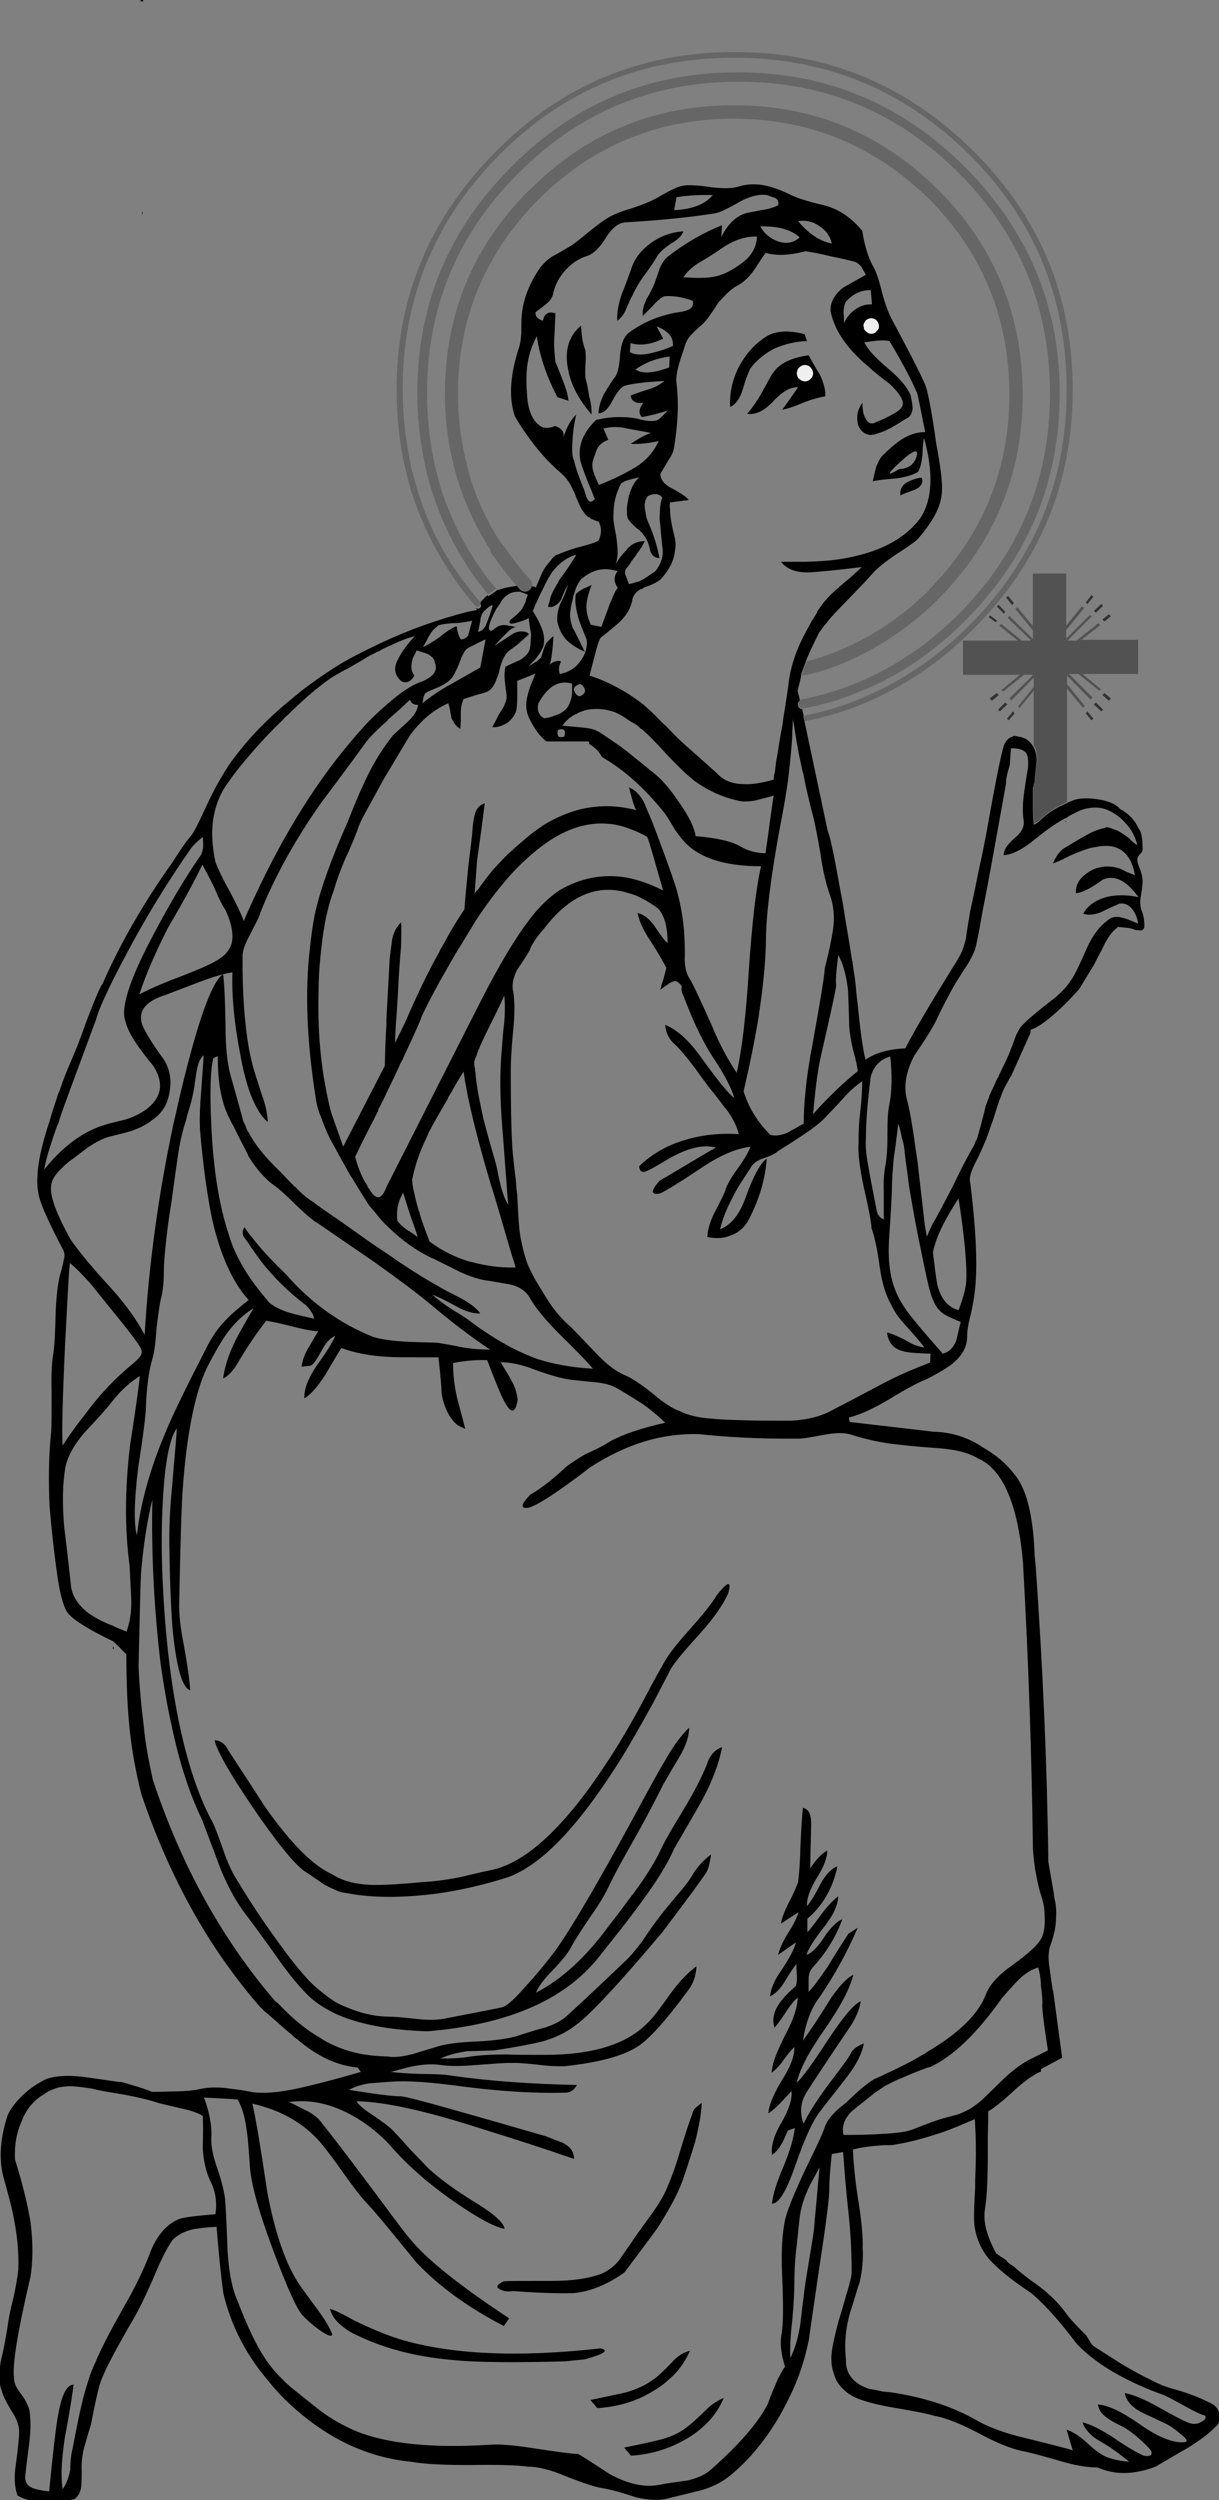 <?xml version="1.0" encoding="utf-8"?>
<!-- Generator: Adobe Illustrator 22.0.1, SVG Export Plug-In . SVG Version: 6.00 Build 0)  -->
<svg version="1.1" id="Слой_1" xmlns="http://www.w3.org/2000/svg" xmlns:xlink="http://www.w3.org/1999/xlink" x="0px" y="0px"
	 viewBox="0 0 300 615" style="enable-background:new 0 0 300 615;" xml:space="preserve">
<rect x="0" y="0" width="300" height="615" fill="#808080" stroke="none"/>
<style type="text/css">
	.st0{fill:#333333;}
	.st1{fill:#525252;}
	.st2{fill:#EFEFEF;}
	.st3{fill:#666666;}
	.st4{fill:none;stroke:#666666;stroke-width:3.5;stroke-linecap:round;stroke-linejoin:round;stroke-miterlimit:10;}
</style>
<g>
	<path class="st0" d="M268.6,146.4l-1.4,1.8l0.4,0.4l1.5-1.8L268.6,146.4z"/>
	<path class="st0" d="M271,148.6l-1.8,1.7l0.5,0.4l1.8-1.7L271,148.6z"/>
	<path class="st1" d="M270.8,153.8l-0.5-0.5l-5.4,4.3h-2.2l6-6l-0.5-0.3l-5.8,5.8V155l4.4-5.4l-0.5-0.5l-3.9,4.8v-12.8h-8.2v12.9
		l-3.8-4.6l-0.5,0.4l4.3,5.3v2.1l-5.8-5.7L248,152l5.8,5.6h-2.3l-5.1-4.1l-0.5,0.4l4.6,3.7H237v8.4h14l-4.6,3.8l0.5,0.3l5.1-4.1h2.3
		l-5.9,5.8l0.5,0.5l5.5-5.6v2.3l-3.9,4.8l0.4,0.4l3.5-4.3v13.5c0.6,0.8,0.8,1.9,0.8,3.3l-0.5,5.3c-0.3,0.9-0.3,1.4-0.4,1.4
		c0,0.6,0,1.2,0,1.9v3.2c0,1.4,0.1,2.8,0.2,4.1c0-0.1,0.1-0.1,0.2-0.1c0.1-0.1,0.2-0.1,0.4-0.2c0.2-0.1,0.4-0.3,0.6-0.4
		c1.6-1.6,3.2-2.8,5-3.7c0.5-0.2,1.1-0.6,1.9-0.9v-27.9l3.9,4.7l0.5-0.4l-4.4-5.4v-2.1l5.8,5.9l0.5-0.5l-5.8-5.8h2.3l5.1,4.1
		l0.5-0.3l-4.6-3.8h13.7v-8.4h-14L270.8,153.8z"/>
	<path d="M280.6,221.5c0.5-2.8,0.6-4.3,0.6-4.6c0-0.9-0.2-1.9-0.6-3c-0.5-1.1-0.7-1.9-0.7-2.5c0-0.3,0.1-0.5,0.2-0.7
		c0.2-0.3,0.3-0.5,0.6-0.7c0.3-0.4,0.5-0.6,0.5-1c0-0.1,0-0.3,0-0.4c0-1.4-0.1-2.5-0.4-3.6c-0.1-0.5-0.3-0.8-0.6-1.2
		c-1-2.2-2.6-3.8-4.6-4.8c-0.9-1.2-2.9-2-5.6-2.4c-2.9-0.4-5-0.2-6.4,0.5c-0.4,0.1-0.8,0.3-1.1,0.5c-0.8,0.4-1.5,0.7-1.9,0.9
		c-1.8,0.9-3.4,2.1-5,3.7c-0.2,0.1-0.4,0.3-0.6,0.4c-0.2,0.1-0.3,0.1-0.4,0.2c-0.1,0-0.2,0-0.2,0.1c-0.1-1.3-0.2-2.7-0.2-4.1v-3.2
		c0-0.6,0-1.2,0-1.9c0.1,0,0.1-0.5,0.4-1.4l0.5-5.3c0-1.4-0.3-2.5-0.8-3.3c-0.5-0.8-1-1.4-1.8-1.9c-0.9-0.5-1.9-0.6-2.9-0.8
		c-0.4,0.2-0.6,0.3-0.9,0.4c-0.6,0.3-1.2,0.9-1.6,1.9c-0.7,2-2.1,9-4.2,20.8c-0.4,2.3-1.1,5.8-2.2,10.8c-0.7,3.7-1.4,6.8-1.9,9.1
		c-0.1,0.6-0.2,1.2-0.3,1.8c-0.2,1.1-0.5,2.9-0.8,5.2c-0.5,1.9-1,3.5-1.9,4.8c-0.6,1.2-1.4,2.2-2,3.3c-5.2,8.4-8.9,14.7-11,18.8
		c-4.2,0.2-7.4,1.1-9.8,2.8c-0.7-2.9-1.3-7.3-1.9-13.5c-0.3-2-0.4-3.9-0.6-5.6c-0.2-1.9-0.6-3.6-0.7-5.1c-0.1-0.1-0.1-0.2-0.1-0.2
		c-0.8-5.4-1.7-10.1-2.3-14.2c-0.6-3.1-1.1-5.8-1.5-8.1c-1-5.3-1.7-8.5-2.2-9.6l-5.7-26.9l0,0l-0.3-1.3c0,0,0,0,0.1,0l-0.4-1.8
		c-0.1,0-0.2,0-0.2,0c-0.2-0.1-0.3-0.1-0.3-0.1c-0.4-0.3-0.5-0.5-0.5-0.8c-0.1-0.3,0-0.6,0.1-0.8c0.1-0.1,0.1-0.1,0.2-0.2
		c0,0,0.1-0.1,0.2-0.1l-0.6-2.4c0.1-0.3,0.1-0.7,0.2-1c0.3-1,0.5-1.9,0.7-2.9c0-0.1,0-0.1-0.1-0.1l1.2-3.2l0,0
		c0.2-0.5,0.3-0.9,0.5-1.3c0.8-1.9,1.8-3.9,2.8-5.9c0.5-0.6,1-1.5,1.6-2.1c0.6-0.7,1.1-1.5,1.9-2.2c0-0.1,0.1-0.2,0.2-0.3
		c3.1-3.2,5.6-5.8,7.7-8c0.7-0.8,1.5-1.6,2-2.2c1.1-1.2,2.9-2.6,5.2-4.2c2.7-1.7,4.5-3,5.5-3.8c3.5-4,5.6-7.6,6-10.8
		c0.4-2.3-0.1-6.6-1.3-12.9c-1-7.3-1.9-11.9-2.5-13.9c-0.4-1.3-3.2-6.9-8.6-17c-0.7-1.4-1.5-3.5-2.3-6.5c-0.7-3-1.5-5.2-2.3-6.5
		c-1-1.9-1.9-4.6-2.5-8.4c-2.7-3.3-5.9-5.5-9.8-6.4c-4-0.9-6.8-1.9-8.3-2.7c-1.7-0.8-3.4-1.5-5.5-2c-2.3-0.5-4.4-0.5-6.5,0.1
		c-1.7,0.6-3.9,0.6-6.8,0.3c-3.1-0.5-5.4-0.6-6.6-0.5c-1.2,0.1-2.4,0.6-3.8,1.3c-0.8,0.4-2,1.1-3.6,2c-1.1,0.6-3.2,1.5-6.3,2.5
		c-2.9,0.8-4.9,1.8-6.2,2.7c-0.9,0.6-2.5,1.8-4.7,3.6c-1.9,1.6-3.5,2.8-4.7,3.4c-0.8,0.5-2,1.2-3.5,2c-1.4,0.9-2.3,1.9-3,2.8
		c-2.7,3.9-4.2,7.9-4.5,11.7c-0.1,1-0.1,2.5-0.1,4.3c-0.1,1.6-0.3,2.9-0.7,4c-2.1,6.6-2.4,12-0.9,16.5c2.4,4.1,5.1,7.7,8,10.8
		c0.6,0.6,1.3,1.3,1.9,1.9c0.6,0.5,1.2,1,1.8,1.6c0.9,0.8,1.9,2.1,2.7,4c0,0,0,0.1,0.1,0.1c0.4,1,0.9,2.4,1.8,4.2
		c0.2,0.5,0.6,0.8,0.8,1.2c0.3,0.5,0.6,0.7,1,1c0.1,0,0.1,0,0.1,0s0,0,0.1,0c0.2,0.1,0.3,0.2,0.4,0.4c0.6,0.2,1.3,0.6,1.9,0.7
		c0.8,1.4,0.8,3,0,4.7c-1,0.6-2.9,1.1-5.6,1.8c-1.9,0.6-3.5,1.2-4.4,1.6c-0.5,0.1-0.7,0.3-0.9,0.5c-0.2,0.1-0.6,0.6-1.2,1.4
		c-0.7,0.8-1.3,1.6-1.5,2.1c-0.5,0.8-0.9,2.1-1.7,3.8c0,0,0,0,0,0.1c-0.1,0-0.1,0.1-0.1,0.2c0,0,0,0,0,0.1l-0.1-0.1
		c-0.1-0.1-0.1-0.1-0.2-0.1l-0.1-0.1c-0.1,0-0.1,0-0.3,0c-0.5-0.1-1.1-0.2-1.7-0.2c-0.6-0.1-1.4,0-2,0c-1,0.1-2.1,0.3-3.1,0.5
		c-0.6,0.2-1.1,0.3-1.7,0.5c-0.1,0-0.2,0-0.4,0.1c-0.1,0.1-0.2,0.1-0.2,0.1s0,0,0,0.1l-1.9,1.3c-0.1-0.1-0.1-0.1-0.1-0.2
		c0,0,0,0-0.1-0.1c-0.3,0.3-0.5,0.4-0.7,0.6c-0.2,0.3-0.5,0.6-0.8,0.8c-0.1,0.2-0.2,0.4-0.4,0.6c0,0.1,0.1,0.1,0.1,0.2
		c0.1,0.1,0.2,0.2,0.2,0.4v0.1c-0.1,0.1-0.1,0.4-0.3,0.5c-0.2,0.1-0.3,0.2-0.6,0.1c-0.1,0-0.2,0-0.3-0.1c-0.1,0-0.1,0-0.1,0l0.3,0.4
		l-0.3,0.1h0.1l-2.1,0.4c-7.3,1.9-14.4,4.4-21.2,7.6c-3.3,1.6-6.7,3.2-9.9,5.1c-3.6,2.2-6.9,4.5-10,6.9c-3.2,2.6-6.2,5.1-8.9,7.8
		c-3.3,3.2-6.1,6.6-8.5,9.9c0,0.1-0.2,0.3-0.2,0.3c-2,3.1-4,6.6-5.8,10.6c-1.7,3.7-2.8,5.9-3.5,6.8c-1.3,1.5-2.8,3.7-4.7,6.7
		c-7.2,10.1-12.9,20.1-17.1,29.7c-0.1,0.2-0.3,0.4-0.4,0.6c0,0,0,0.2-0.1,0.2c-1,2-2.2,5.1-3.7,9c-1.5,4.4-2.8,7.4-3.6,9.3
		c-0.9,2-1.9,4.5-2.9,7.5c-0.2,0.4-0.4,0.8-0.5,1.3c-0.5,1.5-1.2,3.5-1.9,6c0,0.1,0,0.3-0.1,0.3c-1.8,5.5-2.8,9.9-2.9,13.6
		c-0.1,1.8,0.1,3.2,0.4,4.6c0.7,2.7,2.7,7,5.9,13.1c0.4,0.6,0.5,1.6,0.2,2.5c-0.1,0.6-0.3,1.5-0.6,2.6c-0.8,2.5-1.2,5.9-1.4,10.2
		c-0.1,5.2-0.3,8.7-0.6,10.4c-0.4,2.3-0.5,5.6-0.4,9.5c0,4.8,0,8.1-0.1,9.6c-0.6,5.6-0.7,11.7-0.4,18.4c0.4,4.7,1,10.8,2.1,18.3
		c0.7,4.3,1.6,6.8,2.3,7.8c1.5,1.9,5.3,4.2,11.3,7.1c1.8,1.7,2.8,2.8,3.2,3.2c0,7.4,0.3,13.6,0.8,18.4c0.6,5.6,1.6,10.9,2.9,16
		c7,20.7,16.8,38.1,29.2,52.3c0.4,0.3,0.6,0.6,0.9,0.9c1.4,1.1,3.3,2.9,6,5.2c0.8,0.6,1.5,1.4,2.3,1.9c5,4.3,10,6.5,14.8,6.9
		l0.8,1.1c-5.8,1.7-10.2,2.8-13.1,3.5c-5.3,1.3-9.6,1.9-13.4,1.5c-2.9-0.6-5-0.8-6.5-1c-2.5-0.3-4.7-0.2-6.6,0.2
		c-1.6,0.4-4,0.6-7.1,0.6c-2.7,0.1-4.2,0.1-4.8,0.1c0-0.1-1.3-0.6-3.9-1.4c-2.7-0.8-3.9-1.2-3.9-1c-4-0.6-7-1-9.1-1.3
		c-3.5-0.4-6.5-0.3-8.9,0.5c-1.7,0.8-3.1,1.7-4.4,2.7c-0.6,0.5-1.1,1-1.7,1.5c-1.4,1.4-2.7,3-3.5,4.7c-2,6.1-2.3,11.6-0.7,16.5
		c0.7,2.6,1.4,5.1,1.9,7.4c0.3,1.5,0.6,3,0.8,4.4c0.6,3.8,0.7,7,0.6,9.8c-0.2,1.8-0.6,4.1-1.2,6.9c-0.8,3.1-1.3,5.7-1.5,7.5
		c-0.3,1.7-0.7,4.3-1.5,7.6c-0.4,1.9-0.5,3.8-0.4,5.3c0.1,0.8,0.2,1.7,0.5,2.3c0.2,1,1,2.7,2.5,5.2c1.3,1.9,1.9,3.8,1.8,5.3
		c0,0.8-0.2,3.5-0.8,7.8c-0.5,3.1-0.3,5.6,0.4,7.6c3.3,1.9,8,2.1,14,0.9c0.9-0.6,1.5-1.7,1.7-3.1c0-0.1,0.1-1.3,0.1-3.8
		c-0.1-1.7,0.1-3.7,0.6-5.8c0.3-0.9,0.8-2.9,1.7-5.7c0.8-4.3,1.5-7.4,2-9.3c0.1-0.5,0.3-0.8,0.4-1.3c1.2-3.2,4-8.4,8.2-15.6
		c1.1-1.9,2.7-5.1,4.7-9.7c1.8-4.3,3.3-7.4,4.8-9.5c1.2-1.2,2.9-2.1,5-2.6c1.3-0.2,3.2-0.5,5.8-0.6c0.5,6.1,1,11.6,1.7,16.5
		c1.9,7.9,5.6,15.1,11.2,21.6c1.5,1.9,3.1,3.6,4.9,5.3c9.1,8.5,19,13.3,30.1,14.4c3.4,0.6,8.1,0.8,14.3,0.8c6.8-0.1,11.6,0,14.4,0.4
		c2.3,0,5.5,0.7,9.2,2.3c4.3,1.7,7.3,2.7,9.2,3s4.5,1,8.1,2.2c3.3,0.8,6.2,0.9,8.4,0.2c5-1.2,7.7-1.9,7.8-1.9
		c3.1-0.9,5.4-2.2,7.2-3.7c4.5-3.7,8.7-8.7,12.3-15c1.5-2.7,2.8-5.3,3.9-8c1.4-3.5,2.4-7,3.1-10.5c0.1-0.9,1-7.1,2.7-18.7
		c1.6-10.3,2.3-16.3,2.3-18.2c0-2.8,0.3-5.6,0.6-8.6c0.9-0.2,1.8-0.3,2.8-0.5c0.3,4.3,0.7,9.5,1.4,15.7c0.6,5.9,0.7,10.6,0.7,14.2
		c-0.2,1.4-0.7,3.3-1.5,5.8c-0.2,0.9-0.6,2-0.9,3.2c-1.3,4-1.9,7-2.3,9c-0.4,2.1-0.4,4,0,5.6c0.3,1.1,0.6,2,1,2.8
		c1.2,2,3.1,3.6,5.6,4.5c2.2,0.8,5.3,1.6,9.1,2.2l0,0c4.7,0.8,7.8,1.4,9.3,1.9c2.7,0.4,6.4,1.9,11,4.3c4.6,2.5,8.3,3.9,10.9,4.4
		c1.2,0.2,4.2,1,9.1,2.4c3.6,1.1,6.7,1.6,9.2,1.6c4.3,1.9,9,1.8,14.3-0.2c3.4-2,6.1-3.6,7.9-4.6c3-1.9,5.4-3.6,7.1-5.5
		c0.3-0.2,0.5-0.6,0.7-1c0.3-2.1-0.3-3.5-1.9-4.4c-2.9-1.5-6.3-2.8-10.1-3.8c-1.3-0.4-2.7-0.9-4.4-1.8c-2.1-1-4.7-2.4-7.6-4.1
		l-6.9-4.4c-0.5-0.4-0.8-0.8-1-1.3l-0.9-1.4c-1.9-1.9-3.3-3.4-4.1-4.3c-2-2.8-3.7-4.6-5-5.7c-0.8-0.8-2.4-2.1-4.6-3.6
		c-1.9-1.4-3.3-2.6-4.3-3.5c-0.6-0.3-1.2-0.7-1.7-1.4c-0.2-0.1-0.6-0.5-1.4-0.9c-0.6-0.5-0.9-0.7-1-0.7c-2.3-4.2-3.3-7.8-2.8-10.9
		c0.3-2,0.5-4.4,0.6-6.9c0-1.6,0.1-3.2,0.1-5.1c0-2.3,0-4.4,0-6c0.1-2.8,0.1-4.6,0.1-5.6c0-0.3,0-0.5,0-0.5c1.4-0.8,3.8-2.7,6.9-5.6
		c1.6-1.4,3.1-2.6,4.4-3.3c0.5-0.4,0.9-0.6,1.5-0.8c0.1,0,0.1-0.1,0.2-0.1V509l5.2-2.8l-2.2-16.3l0,0c0-0.1,0-0.2-0.1-0.2
		c-0.4-2.4-0.6-4.3-0.8-5.6c-0.4-2.3-0.3-4.3,0.3-5.8c0.8-2.3,1.3-4.4,1.3-6.7c0.1-1.4,0-2.9-0.3-4.2c-0.2-0.6-0.2-1.3-0.3-1.9
		l-1.3-7.5c-0.3-24.3-1.4-48.3-3.1-72.6l-0.3-3.1c0-0.2,0-0.3,0-0.5c-0.4-9.4-2.1-15.9-5.1-19.3c-1.9-2.5-4.4-4.6-7.7-6.5
		c-3.7-2.5-7.8-3.7-12.1-3.8l-20.6-2.4l-0.2-1.1c2.6-0.6,5.9-2.1,9.8-4.4c4.5-2.8,7.7-4.4,9.5-5.1c3.1-1.6,5.2-2.9,6.4-3.9
		c2.1-1.8,3.3-3.8,3.4-6.1c0-1.1,0.1-2.4,0.4-3.7c0.1-0.6,0.3-1.4,0.5-2.1c0.6-2.7,0.9-4.7,1-5.7c0.7-5.6,0.4-14.5-1.1-26.6
		c-0.3-1.1,0-2.3,0.6-3.7c0.7-1.6,1.4-2.8,1.7-3.5c1.1-2.5,1.7-3.8,1.7-3.9c0.5-1.4,1.1-3.1,1.8-5.1c0.6-2,1.1-3.7,1.7-5.1
		c0.1-0.1,0.1-0.2,0.1-0.3c0.2-0.6,0.6-1.6,1.3-2.8c0.6-1.1,0.9-1.8,1.1-1.9l4.8-10.7c0-0.3,0-0.5,0.1-0.8c1.9-0.6,4.4-2.5,7.7-5.6
		c1.6-1.5,3-3.1,4.2-4.4c0.9-1.5,1.6-2.6,2-3.3c1-1.6,1.7-2.7,2-3.4c1-2,1.9-3.5,2.3-4.5c1-1.8,1.9-3.1,3.1-3.9V228l2.9,0.3l0,0
		c0.5,0.1,0.8,0.2,1.1,0.3c0.3,0.2,0.8,0.2,1.7,0.3c0.5,0,0.7-0.3,0.9-0.7c0.1-1.5-0.1-2.9-0.7-4.3c-0.1-0.2-0.1-0.5-0.2-0.8l0,0
		C280.6,222,280.6,221.5,280.6,221.5z M248.5,188.2l0.3-4.1c1.9-0.1,3.1,0.4,3.7,1.1c0.5,0.7,0.6,1.9,0.5,3.7
		c-0.2,1-0.5,2.9-0.9,5.6c-0.4,2.7-0.5,5.1-0.2,7.2c0.3,1.5-0.4,3-2.1,4.4c-1.9,1.6-2.8,3-2.8,4.3c2.2-0.2,4.8-1.5,7.9-4.1
		c1.9-1.5,3.7-2.9,5.7-4.1c0.6-0.4,1.3-0.8,2-1.1c0.6-0.5,1.2-0.7,1.9-1.1c2-1.1,4.3-1.6,6.6-1.2c1.4,0.3,2.8,1,4.1,2
		c0.1,0.1,0.2,0.2,0.4,0.3c0.9,0.8,1.7,1.7,2.4,2.6c0.9,1.2,1.5,2.7,1.9,4.2c-0.4-0.2-1.2-0.8-2.3-1.9c-1.3-0.9-2.3-1.7-3.3-1.9
		c-0.9-0.4-1.6-0.6-1.7-0.6c-0.3,0-0.6,0.1-0.8,0.2c-1.5,0.3-3,0.9-4.7,1.9c-1.1,0.6-2.8,1.6-5.1,3c-1.1,0.6-2,1.9-2.9,3.8
		c0.4-0.1,1.8-0.6,4.2-1.9c2.4-1,4.5-1.9,6.2-2.1c5.5-1.2,8.8,1.1,9.8,6.9c-1.6-0.6-2.9-1.2-3.6-1.6c-1.5-0.5-2.8-0.6-4-0.5
		c-1.8,0.2-3.3,0.8-4.7,2c-1.6,1.2-2.3,2.8-2.2,4.5c1.4,0,3.7-1.2,6.6-3.3c2.9-1.3,5.8,0.2,8.8,4.3c-2.8-0.6-5.3-0.6-7.6-0.1
		c-2.4,0.6-4.2,1.7-5.4,3.2c-0.2,0.4-0.5,0.7-0.6,1c1.4,0.4,3,0.2,4.6-0.5c0.1-0.1,0.6-0.3,1.2-0.6c0.6-0.3,1.7-0.8,3.1-1.4
		c1.3-0.2,2.3,0.3,3.2,1.4c0.7,0.9,1.2,2.1,1.4,3.5c-1.5-0.6-2.6-1.1-3.4-1.3c-0.2-0.1-0.3-0.1-0.4-0.1c-1.6-0.5-2.8-0.2-3.7,0.6
		c-1.9,1.4-3.6,3.5-5.1,6.8c-1.9,4.4-3.2,6.9-3.7,7.6c-0.2,0.4-0.5,0.6-0.6,0.9c-1.1,1.5-2.6,3.1-4.8,4.7c-3.2,2.5-5.2,4.2-6,5
		c-0.3,0.3-0.6,0.6-0.9,0.9c-0.6,0.6-0.9,1.4-1.4,2.3c-0.3,0.7-0.7,2-1.4,3.7c-0.5,1.4-1.5,3.5-2.9,6.3v0.2c-0.5,0.6-0.7,1.3-1,1.9
		c-0.1,0.4-0.3,0.6-0.4,0.9c-0.4,0.7-0.6,1.4-0.9,1.9c-0.1,0.6-0.4,1-0.5,1.5c-0.1,0.2-0.2,0.6-0.4,1c-0.2,1-0.6,2.4-1.1,4.4
		c-0.4,1.4-0.7,2.6-1,3.6c-0.3,0.6-0.6,1.1-0.7,1.6c-1.3,2.2-3.1,5.6-5.3,10.2c-2.2,4.3-4,7.6-5.2,9.7l-1.2,2.7l-0.5-2.8
		c-0.8-7-1.4-12.3-1.8-15.7c-0.3-1.9-0.6-3.8-0.8-5.6c-0.6-3.8-1.1-7.1-1.9-10c-0.7-3.1-0.1-6.6,1.9-10.4c2.8-4.1,4.7-7.1,5.7-9.3
		c1-2.2,2.2-4.4,3.2-6.3c1-1.9,2-3.4,3-5c1.6-2.3,2.5-4.1,3-5.4c0.3-0.7,1-4.2,2-10c1.4-6.9,3.2-17.2,5.7-31
		C247.5,192,247.8,190.5,248.5,188.2z M188.8,48c0.5,0.2,1.1,0.4,2,0.7c0.7,0.5,0.9,0.9,0.7,1.8c-1.2,0.6-2.6,1-4.2,1.2
		c-2.2,0.5-3.4,0.6-3.5,0.7c-2.5,0.6-4.6,2.6-6.3,5.9l0.2-2.9c-4.5,1.8-9.1,4.4-13.3,7.7c-0.9,0.7-1.6,1.8-2.1,3.1
		c-0.3,0.9-0.7,2.1-1.3,3.7c-0.4,0.9-0.9,2.1-1.9,3.7c-0.7,1.6-1.1,2.9-0.9,4.1c0.3-0.3,1.1-1.1,2.5-2.5c0.9-1.1,1.9-1.9,2.7-2.3
		c2-0.2,4.4,0.1,7.1,1.1c0.2,1-0.1,1.7-0.9,2.1c-0.5,0.3-1.5,0.6-3.3,0.8c-4.6,0.9-8.4,2.6-11.6,5c-1.2,1-1.9,2.8-2.1,5.5
		c-0.2,2.9-0.6,4.7-1.5,5.7c-1.2,1.7-2,3-2.6,4.1c-0.7,1.5-1.2,3.1-1.2,4.5c1.3-0.1,2.4-1.1,3.4-3.1c1.1-2,2-3.3,3-3.7
		c1.4-0.4,3-0.6,4.8-0.8c0.6-0.1,2.3-0.2,5-0.4c-0.9,0.8-2.2,1.6-4,2.1c-1.9,0.6-3.3,1.1-4.3,1.5c0.2,1.4,1.2,2,3.1,1.8
		c-1.1,1.5-1.2,2.7-0.3,3.5c2.1-0.4,4.2-0.9,6.3-1.6c-0.8,0.9-1.6,1.7-2.1,2.1c-0.8,0.6-2.2,0.6-4.2,0.2c-1.9-0.6-3.8-0.7-5.7-0.7
		c-2,0-3.9,0.3-5.6,0.7c-3.2,3.1-4.5,6.3-3.9,9.9c0.4,1.6,1.3,4,2.6,7.1c0.4,0.8,0.6,1.7,1,2.4c-0.8,1.1-1.6,0.9-2.1-0.5
		c-0.1-0.3-0.3-0.9-0.6-1.9c-0.3-0.6-0.6-1.5-1-2.5c-0.7-1.8-1.2-3.3-1.4-4.5c-0.5-0.8-0.6-2.5-0.4-5c0.1-2.4,0.5-4.5,0.9-6.3
		c-1.2,1.1-2.3,3-3.2,5.7c0.4-1.4-0.4-2.4-2-2.9c-1.7,0.7-3.1,0.6-4-0.3c-1.7-1.3-2.7-3.8-2.9-7.5c-0.3-3.8-0.1-6.6,0.3-8.5
		c0.4-1.9,1.1-3.9,2.1-5.8c0.8,5.3,2.6,10.3,5.1,15l2.7,0.9c-0.1-1.3-0.6-3-1.3-4.8c-1.1-2.8-1.7-4.4-1.9-4.7
		c-0.2-1.8-0.4-3.7-0.3-6c0.2-2.7,0.2-4.6,0.3-6c-1.7-0.6-2.7,0-3.1,1.8c-1.3-0.4-1.9-1.1-1.8-2.1c1.2-0.9,2-1.5,2.6-2
		c1-0.8,1.7-1.8,1.8-2.9c0.5-2,1.5-3.9,3.1-5.6c1.5-1.6,3.3-2.8,5.4-3.4c1.3-0.5,2.9-1.9,4.4-4.4c1.5-2.4,3.1-3.7,4.8-3.8
		c8.4-0.5,15.6-1.2,21.9-2.2c1.1-0.1,3.2-1.1,6.3-2.9C184.7,48.2,187,47.7,188.8,48z M191.5,59.4c-1.9-0.7-3.4-1.9-4.4-3.7
		c4.3-0.1,7.5,0.7,9.7,2.7C195.4,59.7,193.6,60.1,191.5,59.4z M201.6,55.6c1.6,1,2.7,2.4,3.1,4.3c-2.8-0.5-5.6-2.3-8.3-5.5
		C198.3,54.1,200.1,54.5,201.6,55.6z M177.3,61.3c3.1-2.2,6.1-3.2,9-3.1c-0.1,1.9-0.7,3.6-2.3,5.3c-1,1-2.6,2.2-4.7,3.3
		c-1.5,0.8-3.3,1.4-5.5,1.5c-1.1,0.1-3.1,0.1-5.6-0.1c0.9-1.4,2.3-2.7,4.2-3.8C174.7,63.1,176.3,62,177.3,61.3z M181.6,70.2
		c1.3-0.7,2.6-1.9,3.8-3.5c0.5-0.7,1.4-2.2,3-4.5c2.7,0.8,6,0.6,9.9-0.4c1.7,0.3,3.6,0.6,5.9,1.2c1.3,0.3,3.2,0.6,5.8,1.3
		c0.7,0.1,1.3,0.6,1.9,1.2c0.3,0.5,0.7,1.2,1.2,2.1c-3.4,1.9-5.5,3.1-5.8,3.3c-2,1.7-3,3.5-2.9,5.6c0.9,4.7,4,9.2,9.1,13.5
		c1.2,1.1,3,2.6,5.4,4.4c1.8,1.7,2.9,3.1,3.2,4.2c0.4,1.2-0.4,2.3-2.4,3.3c-1.4,0.8-2.7,1.4-4,1.9c-1.2,0.7-2.1,0.4-2.8-1.1
		c-0.3-0.5-0.4-0.9-0.5-1.6c-0.1-0.6-0.2-1.3-0.1-2c-0.6,0.6-0.8,1.3-1.1,2c-0.3,1.1-0.3,2.2,0,3.5c0.7,1.7,1.9,2.4,3.2,2.4
		c0.3-0.1,0.6-0.1,0.8-0.1c0.6-0.2,1.1-0.4,1.8-0.6c1.6-0.6,3.5-1.7,5.8-3.2c1.1-0.4,1.7-1.3,1.8-2.7c0-0.6-0.2-1.8-0.5-3.2
		c-0.8-1.9-2.7-4.2-5.6-6.6c-3.1-2.6-5-4.7-5.8-6.4c0.7-0.1,1.7-0.2,3.1-0.4c1.2-0.1,2.2-0.1,3.1,0.1c3.6,6,5.8,10.4,6.8,12.8
		c0.2,0.5,0.8,3.7,2,9.6c-1.9,0-3.6,0.5-5.5,1.6c-1.1,0.7-2.7,1.9-4.5,3.7c-0.9,0.7-1.5,1.8-2,3.1c-0.2,0.5-0.5,1.8-0.9,3.7
		c1.2-0.3,3.1-0.5,5.7-0.7c2.2-0.3,4.1-0.8,5.4-1.6c0.6-0.9,0.9-2.3,1.1-4.1c0.1-2.5,0.3-3.9,0.4-4.3c2.4,8.7,2.1,15.3-1,19.9
		c-3.9,5.1-10.1,8.3-18.8,9.8c-2.8,0.5-5.9,0.7-9.4,0.8c-3.2,0-5.3,0-6,0c1.5,1.9,3.8,2.7,7,2.6c2-0.1,6.4-0.5,12.9-1.3
		c-0.8,0.7-1.9,1.8-3.3,3c-0.8,0.6-1.7,1.4-2.6,2.2c-2.3,1.9-3.9,3.9-5.1,5.8c0,0.1,0,0.1,0,0.2c-0.5,0.7-0.9,1.5-1.4,2.2
		c-1.3,2.4-2.4,4.4-3.2,6.3c-1.4,3.3-2.2,6.5-2.5,9.5c-0.3,1.9-0.6,4.4-1.2,7.8c-0.1,0.8-0.2,1.8-0.4,2.8c-0.1,0.3-0.1,0.6-0.2,0.9
		c-0.5,2.8-0.8,5.2-1.2,7.2c-0.1,0.8-0.2,1.8-0.3,2.5c-0.2,0.6-0.3,1.4-0.3,1.9c-2.9,0.8-5.3,1.2-7.1,1.1c-2.8,0-4.9-0.7-6.6-2.4
		c-0.2-0.2-0.4-0.4-0.6-0.6c-1.1-0.9-3.1-2.8-6.2-5.5c-1.2-1-2.2-2-3.2-2.9l-3.1-3.2c-0.1,0-0.2-0.1-0.3-0.2c0,0,0,0-0.1-0.1
		c-0.1-0.1-0.2-0.2-0.4-0.4c-1.5-1.6-3-3-4.6-4.4l-0.2-0.1c-0.1-0.1-0.3-0.2-0.3-0.3l-2.9-2c-1.1-0.7-2.2-1.3-3.3-1.9
		c-2.1-1.1-4.2-2-6.4-2.7c0.1-0.5,0.5-1.9,1.2-4.7c0.5-1.9,0.9-3.5,1.5-4.6c2.8-2.2,4.4-3.6,4.7-3.9c1.7-1.6,2.7-3.4,3.1-5.3
		c0,0,0,0,0-0.1c0.2-1.1,0.9-2,2.1-2.7c0.1,0,0.2,0,0.3,0c0.2-0.1,0.4-0.3,0.6-0.4c2.3-0.8,3.7-1.6,4.2-2.2c1.9-2.2,3.1-4.4,3.3-6.8
		c0.2-1,0.2-2,0-3.1c-0.7-2.8-1.2-5.2-1.2-7.1c-0.1-0.6-0.1-1.1,0-1.7l4.6-0.6c-0.4-0.6-1.8-1.6-4-2.8c-1.9-0.9-2.9-2.1-3-3.5
		c0.2-0.5,0.9-1.6,1.9-3.3c0.9-1.3,1.4-2.4,1.5-3.4c0.9-5.5,1.2-10.6,0.6-15.6c-0.2-1.4,0.1-3,0.6-4.8c0.6-2.1,1.2-3.6,1.5-4.7
		c0.3-0.9,0.8-1.9,1.7-2.7c0-0.1,0.7-0.8,2.3-2.2c1-0.8,2.4-2.7,4.2-5.6C178.4,72.7,179.9,71,181.6,70.2z M214.6,74.9
		c-1.2-0.1-2.5,0.2-3.8,1c-1.4,0.9-2.4,2.1-3.1,3.6c0-1.2,0-2-0.1-2.6c0-1,0.2-1.9,0.5-2.6c1.8-2,3.8-3,6.2-2.9L214.6,74.9z
		 M213.1,78.8c0.4-0.3,0.8-0.5,1.3-0.5c0.6,0,1,0.2,1.3,0.5c0.4,0.5,0.6,0.9,0.6,1.4c0,0.1,0,0.2,0,0.2c0,0.5-0.3,0.8-0.6,1.1
		c-0.3,0.4-0.7,0.6-1.3,0.6c-0.5,0-0.9-0.2-1.3-0.6c-0.4-0.3-0.5-0.6-0.5-1.1c-0.1,0-0.1-0.1-0.1-0.2
		C212.5,79.7,212.7,79.3,213.1,78.8z M165.9,51.7l0.6-3.2c3.3-0.5,6.3-0.6,8.9-0.5C173.5,50.3,170.3,51.5,165.9,51.7z M161.6,80.3
		c2.9,1.1,4.2,2.7,4,4.8c-1.5,0.7-3.3,1.3-5.5,1.8c-2.2,0.5-4,0.4-5.1-0.3l0.2-2.2c2.3,0.7,5,0.4,8-1.1L161.6,80.3z M164.8,87.7
		l-0.1,2.7c-1.7,0.6-3.1,1-4.1,1.1c-1.7,0.3-3.1,0.1-4.2-0.6C158.9,89.1,161.7,88.1,164.8,87.7z M153.8,105.3
		c1.8,0.4,3.9,0.7,6.4,1.2c-1.8,0.6-3.3,1.6-5,2.7c2.3,0.1,4.6-0.2,6.9-0.7c-1.3,2.9-3.4,5.2-6.5,6.9c-3.1,1.8-5.9,3-8.2,3.9
		c-0.5-1.1-0.9-1.9-1.1-2.5c-0.4-1.1-0.6-1.9-0.5-2.8c0.1-0.9,0.6-2,1-3.2c0.5-1.3,1.5-2.1,2.9-2.6l-1.2-2.8
		C150.3,105,152.1,104.9,153.8,105.3z M152.8,119c0.6-0.5,1.3-0.8,2.2-1c0.5-0.2,1.3-0.3,2.4-0.6c-1.2,0.9-2,2.5-2.6,4.5
		c-0.3,1.5-0.6,2.8-0.5,4c0,0.6,0,1,0.2,1.6c0.3,0.6,1.1,1.5,2.5,2.7c0,0,0,0,0.1,0l0.4,0.3c0,0.1,0.1,0.2,0.1,0.2
		c0.3,0.2,0.4,0.4,0.6,0.6l1,1.5c0,0,0,0,0,0.1c0,0.1,0,0.1,0.1,0.1c0,0,0,0,0,0.1c0.3,0.5,0.5,1.4,0.8,2.7c0.1,0.1,0.2,0.3,0.3,0.5
		c0.4,0.6,1.1,1,1.9,1c-0.1-0.4-0.1-0.6-0.2-1c-0.4-1.9-1.1-4.3-2.3-7.2c-0.5-1-0.8-2-0.9-3c-0.5-1.9-0.2-3.2,0.6-4.1
		c1.5-0.7,2.7-0.6,3.5,0.4c-0.4,1-0.6,2.3-0.6,3.7c-0.1,0.9-0.1,1.9,0.1,3c0.1,1.5,0.3,3.6,0.6,6.2v0.7c0,0.1,0,0.2,0,0.3
		c-0.2,1.7-0.9,3.2-2,4.4c-0.1,0-0.1,0-0.1,0l-2.8,1.9c-0.2,0-0.4,0.1-0.6,0.3c-0.1,0-0.1,0-0.2,0.1l-0.8,0.2
		c-0.5,0.2-1.1,0.3-1.8,0.5c-0.4-0.9-0.6-1.7-0.9-2.3c-0.2-0.6-0.1-1.2,0.5-1.9c0.1-0.1,0.2-0.1,0.3-0.3c0.4-0.6,1-1.6,1.9-2.7
		c0,0,0,0,0-0.1l0.9-1.2c0.1-0.1,0.1-0.2,0.1-0.3c0.2-0.1,0.3-0.3,0.4-0.5l0.7-1.3c-0.4,0-0.7,0.1-1.1,0.1c-1.1,0.2-2.2,0.7-3.2,1.8
		c-0.1,0.1-0.1,0.1-0.1,0.2l-0.6,0.6c-0.2,0.3-0.4,0.4-0.5,0.6c-0.6,0.6-1.1,1.5-1.7,2.4c0.3-0.7,0.4-1.5,0.5-2.4
		c0-0.7,0-1.6-0.1-2.3c-0.1-1.5-0.4-3.1-0.7-4.6c-0.2-1.1-0.3-2.1-0.2-3.2C151,123.7,151.6,121.4,152.8,119z M119.4,150.1
		c0.6-0.6,1-0.9,1.2-1c0.4-0.2,0.5-0.3,0.6-0.1c0.1,0.1-0.2,0.8-0.7,2.4c-0.6,1.5-0.9,2.4-1,2.6c-0.3,0.4-0.5,0.7-0.7,0.9
		c-0.1,0.1-0.3,0.2-0.5,0.3c-0.1,0.1-0.4,0.2-0.6,0.2c0-0.1,0-0.3,0.1-0.5c0-0.3,0.2-1,0.4-2.1c0-0.4,0.1-0.6,0.1-0.8
		C118.5,151.2,118.8,150.6,119.4,150.1z M129.9,146.3c-0.2,0.6-0.5,1.2-0.6,1.9c-0.2,0.3-0.3,0.6-0.5,1c-0.3,0.8-1.4,1.9-3.2,3.3
		c-0.8,1.3,0.5,1.2,4.1-0.2c0.1-0.1,0.2-0.2,0.4-0.3c0.1,0.7,0.2,1.7,0.4,2.9c0.1,0.3,0.1,0.6,0.2,0.9c0,0.3,0,0.9-0.1,1.9
		c0,1-0.2,1.7-0.2,1.9c-0.2,0.7-0.6,1.4-1.4,2c-0.3,0.3-0.7,0.6-1.3,0.9c-1.5,0.6-2.6,1.2-3.3,1.5c-0.2,0.9-0.3,1.9-0.2,3.2
		c0.1,0.7,0.2,1.9,0.4,3.2c0.1,0.6,0.1,1.1,0,1.8c-0.2,0.7-0.6,1.7-1.2,2.6c-0.3,0.5-0.6,0.9-0.8,1.3c-0.2,0.5-0.5,0.9-0.6,1.2
		c-0.5,0.9-0.8,1.4-0.8,1.6c0.6,0,1.1,0,1.7-0.2l0,0c0.6-0.2,1.4-0.5,2-0.9c1-0.8,1.9-1.9,2.2-3.2c0.1-0.8,0.2-1.8,0.2-3V171
		c0-1.5,0-2.8,0-3.5l4.5-1.8c-1,2.4-1.8,4.3-1.9,5.2c-0.6,2-0.5,3.8,0.2,5.5c1.3,2.8,2.8,4.8,4.4,6h10.4c0.1,0.2,0.1,0.5,0.1,0.6
		c1.6,1,2.6,2.1,3.1,3.2c5.4,3.1,10.6,7.7,15.6,14c0.5,0.7,1.3,2,2.4,3.9c1.2,1.7,2.3,3.1,3.6,4.2c3.8,3.2,9.7,4.8,17.6,4.8
		c-1.3,5.6-2.2,14-3,25.4c-0.7,11.3-1.7,19.8-3,25.4c-1.9-2.8-4.1-6.7-6.2-11.8c-2.7-6-4.5-10-5.7-11.9c-0.6-1.1-0.8-2.3-0.9-4
		c0.1-1.9,0-3.2,0-4.1c-0.1-4.3-0.7-8.9-2.2-14c-1.5-4.5-3-8.5-4.4-12.3l-1.3-3.4c-0.8-2-1.6-3.7-2-4.8c-0.1,0-0.1-0.1-0.1-0.2
		c-1-1.9-2.2-3.1-3.7-3.7l0.5,1.9c0.3,1.1,0.6,2.2,1.1,3.4c0.1,0.1,0.1,0.2,0.2,0.3c-8.1-2.1-15.7-0.8-23.2,3.9v0.1
		c-0.5,0.2-1,0.6-1.5,1c-1.2,0.8-3.6,2.8-7,5.9c-1.2,1.2-2.4,2.5-3.6,3.8c-1.2,1.5-2.5,3.1-3.7,4.9c-0.4,0.3-0.6,0.6-0.8,1
		c0.4-5.2,0.6-8,0.6-8.2c0.9-6.2,1.5-10.9,1.9-14.1c-1.2,0.4-2,1.2-2.4,2.6c-0.2,0.8-0.5,2-0.6,3.7c-0.1,1.8-0.5,4.7-1,8.8
		c-0.7,6.9-1,10.6-1,11l0,0c-1.9,2.8-3.7,5.8-5.5,9.2c-0.3,0.4-0.5,0.8-0.7,1.3c-2.9,5.1-5.6,10.9-8.4,17.3l-2.5,5.1l0.2-4.4
		c0.2-2.6,0.5-6.4,0.7-11.3c0.2-3.2,0.4-5.8,0.6-8.1c0.1-3.1,0.1-5,0-5.9c-1,1-1.8,2.3-2.2,4.2l-0.6,4.7c0,0.4-0.3,5.3-0.8,14.8
		c0,0.6,0,1.1,0,1.6c-0.2,2.5-0.3,5.8-0.4,10L84.5,282l-0.1-0.1l-2.9-8.2c-2.3-8.9-3.4-18.8-3.1-29.4c0-4.1,0.3-7.8,0.7-11.2
		c0.6-5.6,1.6-10.3,3.1-14.2c0.5-1.9,1.4-4.4,2.7-7.5c1.9-4,2.8-6.5,3.1-7.3c0.6-1.9,1.8-4,3.3-6.7c2.2-4,3.3-6.1,3.6-6.5
		c3.5-5.9,5.6-9.4,6.2-10.3c0.9-1.2,1.9-2.3,2.8-3.2c2-2,4.2-3.4,6.4-4.4c0.3,0.7,0.5,1.9,0.8,3.6c0.1,0.3,0.2,0.5,0.4,0.7
		c0.4,0.9,1,1.6,1.8,2c0-0.1,0-0.7,0.1-2c0-0.5,0-1,0-1.7c0-1.5,0.2-2.5,0.6-3.4c0,0,0-0.1,0-0.2c0.7-0.2,1.8-0.6,3.1-1
		c1.4-0.4,2.4-0.6,3.1-1c0.8-0.5,1.6-1.6,2.1-3.2c0.3-0.6,0.5-1.2,0.6-1.9c0.6-2.7,1.6-4.4,2.8-5.1c1-0.7,1.9-1.4,2.6-2.1
		c0.3-0.2,0.4-0.3,0.6-0.5c0.5-0.5,0.9-0.8,1.3-1.2c-0.4-0.4-0.8-0.6-1.2-0.6c-0.9-0.2-1.9,0-2.9,0.6l-4.3,2.8
		c0.1-0.2,0.2-0.3,0.4-0.5c0.4-0.4,0.7-0.8,1.3-1.4c1.2-1.2,1.9-1.9,2.1-2c0.4-0.3,0.8-0.6,1.4-0.6c-0.9-0.3-1.8-0.4-2.6-0.5
		c-0.6-0.1-1.4,0-2.2,0.5c-0.6,0.5-1.1,0.8-1.3,0.9c-1.1-0.2-0.6-1.9,1.3-5.5c0.4-0.5,0.7-1,1.1-1.6c0.1-0.2,0.2-0.3,0.2-0.4
		l0.4-0.5c1.1-1.2,2.5-1.8,4.2-1.6C128.8,145.9,129.3,146,129.9,146.3z M109.4,153.5c1-0.1,1.8-0.2,1.9-0.2c1.9,0,3.4-0.3,4.9-0.6
		l-1,3.7c-0.6,0.6-1.1,0.9-1.7,0.9c-0.4-0.3-0.6-1-0.9-1.9l-0.2-1.3l0,0c-0.1,0-0.2,0-0.2,0c-0.5,0.2-1.2,0.6-2.3,1.3
		c-0.8,0.6-1.4,1-1.5,1.2c-0.5,0.3-1.1,0.8-2.3,1.5c-1,0.6-1.8,1-2,1.1c0.2-0.3,0.3-0.6,0.5-0.9c0.5-0.8,0.7-1.4,0.9-1.7
		c0.6-1,1.1-1.8,1.9-2.3c0-0.1,0.2-0.2,0.3-0.3C107.7,153.8,108.4,153.7,109.4,153.5z M102.5,160c1.4,0.4,2.3,0.7,2.8,0.9
		c0.5,0.3,0.8,0.6,1.1,0.8c0.3,0.4,0.6,0.8,0.6,1.3c0.5,1.1,0.3,2.2-0.6,3.1c-0.7,0.6-1.7,1.3-3,1.7c-2.1,0.8-4.4,2.3-6.9,4.4
		c-1.8,1.5-3.6,3.1-5.6,5.1c-2.2,2.3-4.6,5.1-7,8.1c-7.4,9.3-14,20.1-20,32.6c-1.3,2.8-2.7,5.6-3.9,8.6c-0.6-1.7-1.8-4.2-3.5-7.4
		c-1.8-3.2-2.9-5.6-3.5-7.2c-0.7-3.4-1-6.8-0.6-10c0.5-3.6,1.7-6.7,3.6-9.3c1.3-1.9,2.7-3.7,4.3-5.6c2.7-3.2,5.6-6.5,9.2-9.9
		c0.4-0.5,0.8-0.9,1.3-1.3c1.8-1.8,3.4-3.2,4.8-4.5c2.8-2.4,5.1-4.2,6.8-5.2c1.1-0.6,2-1.2,3.1-1.7c1.9-1.1,3.6-2,4.9-2.9
		c0.6-0.3,1.1-0.6,1.6-0.8c0.4-0.2,0.8-0.5,1.3-0.6c0.2-0.1,0.4-0.3,0.6-0.4c1-0.5,1.9-0.9,2.8-1.3c1.9-0.9,3.7-1.6,5.4-2
		c-1.8,1.9-3.1,3.7-3.9,5.2c-0.2,0.4-0.4,0.8-0.6,1.2c-0.7,1.7-0.4,3.3,1.2,4.7c1.2,0.6,2.3,0.1,3.2-1.4c-0.9-1.1-1-2.6-0.3-4.5
		C101.9,161.2,102.3,160.7,102.5,160z M101,172.1c0,0.1,0,0.2,0,0.2c0.2,0.7,0.8,1.1,1.9,1.1c-0.2,1.4-1,2.7-2.4,4
		c0,0-0.1,0.1-0.2,0.2c-2.1,1.9-3.4,3.1-3.6,3.3c-3.1,3.9-5.5,8.1-7.4,12.4c-1.1,2.3-2.3,5.3-3.7,8.8c-4.3,9.7-7,17.4-8.2,23.2
		c-0.5,2.5-0.8,5-1.1,7.7c-1.3,10.8-0.8,23.2,1.4,37.1c0.2,1.5,0.6,3.1,1.3,4.7c0.6,1.7,1.3,3.4,2.1,5.1l2.8,5.1
		c0.7,1.3,1.5,2.7,2.4,4.3c0.2,0.2,0.8,1.2,2,3.2c1.3,2.1,2.1,3.4,2.6,4.1l1.7,2c0.9,1.2,1.9,2.3,3.1,3.4c3.3,3.2,6.8,5.7,10.6,7.5
		c0.6,0.2,1.1,0.5,1.7,0.8c1.4,0.7,3.1,1.5,5.2,2.6c2.7,1.2,5.1,2,7.3,2.2c3.4,0.6,5.3,0.9,5.6,1c2,0.6,3.5,1.7,4.3,3.2
		c1.5,2.6,4,5.6,7.4,9c4.3,4.2,6.9,6.9,8.1,8.4c-5.4-0.3-10-1.2-13.7-2.4c-4.9-1.8-10.2-4.6-16.1-9c-0.6-0.5-2.3-1.7-4.9-3.2
		c-2.1-1.4-3.7-2.6-4.8-3.6c0.7,0.2,2.7,1.1,5.8,2.8c2.3,1.3,4.3,1.9,6,1.8c-1-1.4-2.7-2.6-4.9-3.8c-2.5-1.3-4.4-2.2-5.6-3
		c-1.9-1-5.2-3-9.7-6c-2.2-1.6-4.8-3.2-7.9-5.4c-3.9-2.8-6.9-4.9-9.1-6.4c-2.5-1.7-3.7-2.6-3.9-2.8c-1.4-0.8-2.9-2.1-4.4-3.7
		c-0.1,0-0.2-0.1-0.3-0.2c-1.9-1.9-3.3-3.5-4.3-4.4c-3.1-3.1-5.4-5.9-6.9-8.8c-0.4-0.5-0.6-1.1-0.8-1.7c-0.2-0.4-0.3-0.6-0.5-1
		c-1.2-4.5-2.3-8.3-3.2-11.5c-0.8-3-1.2-7.1-1.2-12.3c-0.1-6.2-0.3-10.4-0.6-12.5c-2.9,2.1-6.3,11.9-10.5,29.4
		c-0.6,2.6-1.2,5.3-1.8,7.9c-3.6,17-6,34.2-7,51.5c-1.7-3.3-4.5-7.4-8.7-12c-5-5.4-8.1-9.4-9.6-11.6c-3.4-6.2-5.1-10.6-4.7-13.2
		c0.1-1.6,1.5-3.4,4.2-5.7c2.8-2,4.3-3.3,4.8-3.6c1.9-1.3,3.6-2.2,5.4-2.7c1.2-0.3,3-0.7,5.4-1.4c1-0.4,1.9-0.7,2.8-1.2
		c0.7-0.4,1.5-0.8,2-1.3c2.4-1.5,4-3.8,4.5-6.9c0.6-3.1,0.1-5.8-1.4-8.2c-2.8-3.8-4.5-6.6-5.3-8.5c-1.1-3.3,0.7-5.8,5.9-7.4
		c0.7-0.3,3.4-1.3,8.1-3.1c3.2-1.2,6-2.1,8.2-2.4c-0.2,6,0.5,12.8,1.9,20c0.6,3.4,1.3,6.2,2.1,8.7c0.8,2.4,1.8,4.4,2.7,5.8
		c0.6,1,1.4,1.8,2,2.3c-0.1-2.1-0.6-4.4-1.4-6.5c-0.2-0.7-0.5-1.4-0.6-1.9c-0.6-1.8-1-3.1-1.4-4.4c-0.5-1.7-0.9-3.5-1.3-5.6
		c-1-5.9-1.6-13.4-1.5-22.7c0.1-1.4,0.8-3.1,1.9-5.1c1-2.1,1.9-3.6,2.2-4.5c0.1-0.2,0.2-0.4,0.2-0.6c3.4-8.6,8.4-17.8,15.1-27.3
		c6.4-8.5,10.1-13.6,11.1-15c1.1-1.4,2.9-3.1,5.1-5.1c0.1,0,0.1-0.1,0.1-0.2c2.7-2.3,4.4-3.9,5.4-4.9C101,172.3,101,172.2,101,172.1
		z M108,169c1.3-0.6,2.2-1.2,2.9-1.9s1.3-2,2-3.6c0.2-0.6,0.5-1.2,0.6-1.7c0.5-0.9,0.8-1.6,1.2-2c0.2-0.3,1.1-0.7,2.5-1.4
		c0.4-0.2,0.7-0.4,1-0.5c0.7-0.4,1.1-0.5,1.3-0.6l-1.3,6.9c-1.6,0.9-4,2.3-7.2,4.1c-2.6,1.4-4.6,2.8-6.3,4.1
		c-0.3,0.2-0.5,0.4-0.6,0.6c-0.1-0.2-0.1-0.4,0-0.6c0-0.6,0.2-1.3,0.6-1.9C105.5,170,106.6,169.6,108,169z M152.1,144.7
		c-0.3-0.1-0.9,1.1-1.8,3.4c-0.1,0.1-0.1,0.1-0.1,0.1c-0.5,1.4-1.2,3.3-2.2,6l-2.6-0.5c-0.8-1.8-1.3-3.7-1-5.6
		c0.2-1.3,0.6-2.7,1.2-4.2c-0.5,0.2-1.1,0.6-2,0.9c-0.8,0.5-1.4,0.8-1.9,1.4c-0.1,0.6-0.1,1.2-0.1,1.9c0.1,1.1,0.3,2.4,0.7,3.8
		c0.4,1.3,1.1,3.1,2.1,5.5c0.2,1.9-0.4,3.8-1.7,5.4c-1.2,1.7-2.9,2.6-4.9,3c-0.4-1-0.3-2,0.3-3.1c-0.9-0.3-1.9,0-2.8,0.8
		c0.3-0.9,0.5-2.3,0.7-4.1c0.1-1.6,0.2-2.5,0.2-2.9c-0.2,0.1-0.6,0.5-1.1,1c-0.6,0.5-0.8,0.9-0.9,1.2c-0.3,0.6-0.6,1.7-1,3
		c-0.6,0.7-1.7,1.4-3.1,2.2c0.7-0.8,1.4-1.4,1.8-1.9c0.7-0.9,1.3-1.8,1.6-2.5c0.3-0.6,0.4-1.2,0.4-1.9c0-0.9-0.1-1.9-0.5-2.8
		c-0.5-1.4-1.3-3-2.3-4.5c0.4-0.7,0.6-1.6,1-2.2c0.7-1.7,1.4-3,1.9-4c0.1-0.4,0.5-0.9,0.9-1.8c0.6-0.9,0.9-1.5,1-1.6
		c1.5-1.9,3.1-3.2,5.1-4c0.4-0.1,0.6-0.2,0.8-0.2c-0.2,0.4-0.5,0.8-0.8,1.3c-0.7,1.2-1.9,2.9-3.3,4.8c-0.6,1.2-1.3,2.2-1.8,3.3
		c-0.3,0.7-0.6,1.3-0.6,2c-0.2,0.5-0.4,0.9-0.4,1.4c0.4,0.1,0.7,0,1,0c0.8-0.3,1.4-0.7,1.9-1.4c0.1-0.2,0.2-0.3,0.3-0.4
		c0.6-1.7,1.2-2.9,1.7-3.6c-0.3,0.9-0.7,2.2-1.6,4c-0.1,0.2-0.2,0.4-0.3,0.6c-0.7,1.8-0.9,3.2-0.7,4.6c0.4,1.6,1,3.1,2.3,4.4
		c0,0,0,0,0.1,0.1c1.2,1.1,2.6,2,4.3,2.7c-1.8-3.6-2.7-5.6-2.9-5.7c-0.6-1.7-0.9-3.1-0.6-4.4c0.1-0.7,0.2-1.6,0.4-2.1
		c0.2-0.6,0.2-1.2,0.3-1.6c0.1-0.2,0.1-0.2,0.2-0.4c0.4-1.6,1-2.7,1.7-3.6c1.2-1,2.5-1.8,3.9-2.2c1.4-0.4,3.1-0.4,5.1,0.2
		C151,141.8,151,143.2,152.1,144.7z M136.3,176.1c-0.6,0.3-1.5,0.5-2.4,0.6c-1.3-0.7-1.8-2-1.4-3.7c2.4-4.3,5.2-5.8,8.3-4.8
		c0,0.2,0,0.6,0,1.3c0,0.1,0,0.4,0,0.6c0,1-0.2,1.9-0.5,2.6C139.8,174.3,138.5,175.5,136.3,176.1z M143.6,169
		c0.1,0.1,0.3,0.3,0.3,0.5c0.2,0.6,0,1-0.5,1.4c-0.7,0.6-1.3,0.4-1.8-0.4c-0.3-0.5-0.4-0.7-0.4-1c0.1-0.4,0.3-0.6,0.6-0.8
		C142.6,168.1,143.2,168.2,143.6,169z M142.1,175.5c0.6-0.4,1.4-0.6,2.4-0.9c2.3-0.4,4.6-0.2,6.8,0.6c1.2,0.5,2.2,1.1,3.3,1.9
		c0.7,0.5,1.6,0.9,2.3,1.4c0.2,0.3,0.6,0.5,0.7,0.7c0.2,0.1,0.4,0.2,0.5,0.3c0.9,0.8,2,1.8,3.1,3c0.5,0.5,1,1,1.5,1.6
		c0.4,0.4,0.7,0.7,1.1,1.2c1.9,2,3.7,3.8,5.1,5.1c0.7,0.6,1.4,1.2,2,1.7c3.1,2.2,6.5,3.9,10.5,4.8c1.4,0.4,2.9,0.3,4.6,0
		c1-0.3,2.5-0.6,4.4-1.2c-0.5,3.1-1.1,7.9-2,14.2c-2.2,0-4.4-0.6-6.4-1.8c-2.2-1.2-5.8-2-10.8-2.4c-0.3-2.1-1.7-5-4.2-8.5
		c-2.2-3.3-4.4-5.8-6.7-7.5c-3.8-3.1-6.8-5.6-9.1-7.1c-0.7-0.5-1.3-0.9-1.9-1.3c-1-0.7-1.8-1.2-2.2-1.4c-0.3-0.1-0.4-0.2-0.6-0.3
		c-0.8-0.3-1.8-0.5-2.9-0.6c-1.9-0.2-3.6-0.3-5.2-0.5C139.3,177.3,140.4,176.2,142.1,175.5z M221.3,115.4c-3.2,1.9-3.1,1.3,0.2-1.7
		c3.2-3,4.6-3.4,4.1-1.5C225,114.3,223.5,115.3,221.3,115.4z M196,171.8L196,171.8C196,171.8,196,171.8,196,171.8
		C196,171.8,196,171.8,196,171.8z M49.8,212.7c0.7,1.3,1.7,3.1,2.9,5.6c1.1,2.6,2,4.4,2.8,5.6c1.6,3.4,2,6.2,1.5,8.2
		c-0.6,1.9-1.9,3.3-4.4,4.6c-1.2,0.7-4,1.9-8.1,3.5c-4.3,1.6-7.7,3.1-10.2,4.4c1.5-4.6,3.8-10,7-16.3
		C45.3,221.5,48.1,216.3,49.8,212.7z M50,208.3c-0.1,0.8-0.3,1.6-0.6,2.1c-4.2,6-8.1,12.8-12,20.2c-5.6,10.6-7.8,17.6-6.5,20.7
		c0.6,2.7,3,6.3,6.9,11c2.6,4.2,2,7.7-1.8,10.6c-1.4,1-3.1,1.9-5.1,2.5c-2.4,0.6-4.3,1-5.6,1.5c-0.3,0-0.5,0.2-0.7,0.2
		c-4.7,1.7-9.4,5.2-13.7,10.6c0.2-1.7,1.2-5.2,3.1-10.6c0.3-0.6,0.5-1.1,0.7-1.9c0.6-1.9,1.4-3.9,2.2-6.2
		c3.9-10.5,6.1-16.5,6.7-18.1c0.2-0.7,0.5-1.6,0.8-2.4c1.3-3.2,3.4-7.6,6.4-13.2c4.8-9.2,10.3-18.1,16.2-26.6
		c0.5-0.7,1.5-1.7,2.9-2.8C50,206.1,50,208.3,50,208.3z M53.6,259.8c0,3.2,0.2,5.7,0.5,7.7c0.5,2.9,1.2,5.4,2.3,7.5
		c0.3,0.6,0.6,1.3,1.1,2.1c0.9,1.9,2.1,4.2,3.5,6.9c0,0.1,0.1,0.3,0.2,0.5c1.9,3.1,4.1,5.6,6.4,7.2c1,0.7,2.8,2.3,5,4.5
		c0,0.1,0,0.1,0.1,0.1c0.5,0.5,1.4,1.3,2.6,2.4c1.3,1.1,2.2,1.9,2.6,2c5.2,3.6,9.9,6.8,14,9.6c5.9,4.2,10.6,7.7,14.1,10.6
		c5.2,4.4,10.1,8.1,14.6,11.1c-1.9,0-4-0.1-6.5-0.5c-0.1,0-2.2-0.5-6.5-1.2c-4.4-0.1-7.8-0.2-9.9-0.4c-2.2-0.2-4.1-0.5-5.8-1
		c-8.3-3.3-15.5-8.5-21.6-15.5c-1.1-1.1-2.2-2.1-3.2-3.2c-2-2-4-4.4-5.8-6.7c-0.5-0.6-0.8-1.1-1.1-1.6c-0.5,0.6-0.6,1.4-0.3,2.2
		c0.4,0.6,0.8,1.2,1.4,1.9c0,0,0,0,0.1,0l-0.1,0.1c0.9,1.4,1.9,2.7,2.9,4.1c3.1,4,6.7,7.5,10.7,10.6c0.1,0,0.1,0.1,0.2,0.1
		c0.6,0.6,1.1,1.1,1.5,1.8c0.4,0.6,0.6,1,0.7,1.7c-2.6-0.6-4.5-1-5.8-1.4c-2.1-0.6-3.8-1.4-5.2-2.5c-2.6-3.1-4.5-5.6-5.8-7.7
		c-1.9-3.1-3.3-6-4.1-8.8c-2.5-7.4-3.9-16.4-4.4-27.1c0,0,0,0,0-0.1c-0.4-8.2-0.2-13.8,0.5-16.5L53.6,259.8z M48.5,263
		c0.3-1.5,0.7-2.6,1.6-3.4c0,1.3-0.3,4.4-0.6,9c-0.3,3.5-0.4,6.3-0.3,8.5c0,0.3,0,0.5,0,0.6c0.8,9.5,1.9,16.9,3,22.2
		c2,8.8,5,15.5,9,19.9c-2.3,1.8-4.2,3.4-5.6,4.9c-1.9,1.9-3.2,3.9-4.3,5.9c-5.5,10.7-9.2,18.2-11,22.8c-3.6,8.7-5.8,16.9-6.6,24.3
		c-0.8-2.8-0.7-8.3,0.3-16.6c1.3-8.3,1.9-13.3,1.9-14.9c0.2-5,0.7-8.9,1.6-11.9c0.5-1.7,0.8-4.1,1-7.4c0.4-3.2,0.7-5.7,1.1-7.4
		c0.4-1.4,0.6-3.1,0.7-5.1c0-2.3,0.1-4.1,0.2-5.3c0.3-3.5,0.8-8,1.7-13.4c1.1-8.3,1.8-12.8,1.9-13.4c0.2-1.2,0.6-3,1.2-5.2
		c0.2-0.7,0.6-1.6,0.7-2.5c1.1-3.4,1.7-6,1.9-7.9C48.2,265,48.3,263.7,48.5,263z M15.4,355.6c-0.2-3.5,0-11.6,0.6-24.5
		c0.6-11.2,0.9-18.1,1.2-20.4c1.5,1.2,3.2,3,5.1,5.1c1,1.2,2.5,3.1,4.5,5.6c4.8,5.8,7.5,9.4,7.9,10.4c0.3,0.7,0.2,1.3-0.2,1.9
		c-0.2,0.3-0.7,0.8-1.7,1.7c-4,3.2-8.1,7.4-11.9,12.6C18.9,350.5,17.1,353,15.4,355.6z M89.9,290.9c-1.1-1.9-1.9-4.1-2.5-6.3
		c2-4.3,4-8,5.7-11.4c0-0.2,0-0.3,0-0.3c0.5-0.8,0.8-1.6,1.2-2.3c0.3-0.6,0.6-1.2,0.9-1.9c1.3-2.7,2.5-5.1,3.4-7.2
		c0.4-0.6,0.6-1.1,0.8-1.6c2.6-5.6,4.1-8.8,4.3-9.7c1.4-3,2.8-5.6,4.2-8.2c0.3-0.5,1.9-3.4,5.1-8.9v0.1l4.2-6.9
		c3.1-4.7,6.3-8.8,9.4-12.1c5.4-5.6,10.6-9.3,15.8-10.8c2.1-0.6,4.2-0.9,6.3-0.8c0-0.1,0-0.1,0,0c0.6,0,1,0.1,1.7,0.1l0,0l0,0l0,0
		c1.5,0.2,3.1,0.6,4.6,1.2c1.4,0.5,2.8,1.1,4.3,2l0.6,1.7l3.2,11.1c0,0.2,0,0.2,0.1,0.3v0.1c-0.1,0-0.1,0-0.1-0.1
		c-3-1.5-5.8-2.5-8.8-3.1c-5.7-1-11.3,0-16.6,3.1c-1.3,0.9-2.6,1.9-3.8,3.1c-4.1,3.9-9.4,12-15.7,24.4l-23.1,45.5
		c-0.3,0.8-0.6,1.4-0.9,1.8c-0.9,1.2-1.9,0.9-3.1-0.9c-0.2-0.5-0.6-0.7-0.7-1.2C90.2,291.3,90.1,291.2,89.9,290.9
		C89.9,291,89.9,291,89.9,290.9z M34.4,338.5c-0.1,1.7-0.9,7.4-2.4,17.1c-1.3,10.9-1.3,20.8-0.1,29.6c0.1,1.8,0.2,4.4,0.4,8.1
		c0.1,3.1-0.3,5.6-1.1,7.9c0,0,0,0.1,0,0.2l-2.7-1.1l0,0c-0.4-0.2-0.7-0.4-1.1-0.5c-2.3-0.9-4.3-2-5.8-3.1c-2.3-1.8-3.7-3.9-4.1-6.3
		c-0.7-6.6-1.3-11.5-1.7-14.8c-0.5-5.7-0.4-10.6,0.3-14.7c0.6-2.8,2.2-5.6,4.8-8.6c3-3.2,5.2-5.6,6.6-7.4
		C29.8,341.9,32.2,339.9,34.4,338.5z M79.3,332c0.9-1.7,1.9-2.8,3.2-3.4c-0.5,1.3-1.9,3.7-4.6,7.4c-2,3-3.1,5.6-3,8
		c1.8-1.1,3.4-3.1,5.1-5.7c2.5-4.3,3.9-6.5,4-6.7c3.2,1.2,7.2,2,11.9,2.2c0.5,0.1,4.5,0.1,12,0.1c0.2,1.9,0.6,4.8,0.8,9
		c0.6,3.4,1.9,6,3.9,7.7l1.9,0.9c-1.1-4.4-1.9-6.9-2.1-8.1c-0.7-3.1-0.9-5.7-0.9-8.1c3.1-0.6,5.8-0.8,8.4-0.7c2,5.2,3.3,8.5,4.1,9.9
		c1.7,3.4,2.9,3.3,3.4-0.2c-0.2-1.6-0.6-3.1-1.6-4.8c-0.2-0.5-1.1-1.9-2.6-4.4c2.1,0,5,0.5,8.3,1.8c4.1,1.5,6.9,2.2,8.3,2.4
		c0.3,0.1,2.3,0.3,6.3,0.7c2.5,0.2,4.4,0.7,5.9,1.6c2.9,1.7,4.9,3,6.2,3.8c2.2,1.6,4,3.1,5.5,4.6c-5.8,1.3-10.3,2.8-13.6,4.6
		c-1.2,0.8-3.2,1.9-6,3.1c-2.3,1.4-4.3,2.6-5.6,3.9c-2.3,2.1-4.9,4.3-8,6.1c-2.4,2.5-2.5,3.5-0.4,3.2c2.2-0.6,7.3-3.9,15.1-9.9
		c8.9-5.8,17.8-8.5,26.9-8.2c6.5,0.7,14.5,1.2,24.1,1.1c0.9,0.1,3.2-0.3,6.9-1c2.9-0.5,5.1-0.5,6.9,0.2c3.3,1,7.1,1.9,11.4,2.3
		c2.5,0.3,5.8,0.6,10.1,0.9c3.4,0.3,6.1,0.9,8.1,1.9c0.6,0.2,1,0.6,1.6,0.8c5.9,3,9.4,11.6,10.6,25.8c0,0.1,0,0.3,0,0.4
		c1.3,23,2.1,46.1,2.4,69.3c0.1,1.9,0.3,3.4,0.5,5.1c0.4,2.2,0.8,4.2,1.3,6c0.2,0.6,0.5,1.4,0.6,2c0.4,1.4,0.5,2.7,0.5,4
		c0.1,1.9-0.1,3.6-0.7,5c-0.9,1.9-3.4,4-7.2,6.8c-3.6,2.5-5.7,4.9-6.6,7.3c-1.8,4.7-6.5,9.4-14.3,14c-0.4,0.3-0.8,0.6-1.3,0.8
		c-2.9,1.8-5.9,3.2-9.3,4.8c-0.7,0.4-1.6,0.7-2.4,1.1c-0.1,0-0.2,0.1-0.4,0.2c-0.9,0.6-2,1.4-3.3,2.5c-0.6,0.6-1.9,1.7-3.3,3.1
		c-1.7,1.3-2.7,2.2-3.1,2.7c-1,1-1.8,2.2-2.2,3.3c-0.6,1.9-2.4,5.6-5.1,11.1c-2.1,4.6-3.8,8.4-4.6,11.4c-0.8,3.4-1.1,8.1-0.8,14.4
		c0.3,6.8,0.3,11.6-0.2,14.4c-0.4,2.3,0,4.8,0.9,7.7c-0.6,0.7-1.1,1.9-1.8,3.1c-0.7,1.7-1.6,3.6-2.4,6c-2.3,4.5-6.9,9.9-13.9,16.1
		c-1.4,1.3-3.3,2.2-5.9,2.8c-2.9,0.4-5.1,0.7-6.6,1c-3.7,0.8-7.9,0-12.6-2.6c-4.4-2.9-6.9-4.5-7.7-4.9c-1.9-0.1-5.6-0.6-10.8-1.4
		c-4.5-0.7-8.2-1.1-10.9-0.9c-14.1,0.9-25.1-0.2-32.9-3.3c-3-1.3-6-2.9-8.9-5.1c-0.1-0.1-2.6-2-7.4-5.9c-0.6-0.6-1.3-1.1-1.9-1.8
		c-2.2-2.1-4.2-4.7-6-8c-1.5-2.7-3.2-6.5-5.1-11.4c-1.4-3.2-2.1-7.3-2.4-12.3c-0.2-5.6-0.4-9.8-0.6-12.6c-0.2-1.6-0.7-4-1.9-7.5
		c-1.1-3.1-1.6-5.7-1.5-7.6c0.2-3.1-0.5-6.4-1.8-9.9c3.7,0.2,6.5,0.3,8.3,0.5c1.1,1.9,1.8,4.4,2.2,7.5c0.3,1.7,0.5,4.7,0.8,9
		c0.3,4.3,2.2,11.1,5.7,20.5c3.5,9.4,5.9,14.6,7.2,16c1.2,1.3,2.7,2.6,4.4,3.8c1.9,1.3,2.8,1.6,3,1c-0.7-1.8-1.9-3.8-3.7-6.2
		c-2.3-3.1-3.7-5.1-4.3-5.9c-3.5-5.2-6.1-12.8-8-22.8c-1.6-10.7-2.8-18.1-3.7-21.9c7.1,1.6,13,4.9,17.3,10.2c1,1.2,2.8,3.6,5.2,7
		c2.2,3.1,4.1,5.6,5.6,7.2c3,3.2,6.9,8.1,12.3,14.7c5.5,5.8,12.6,11,21.5,15.6l1.3-1.9c-11.7-7.7-19.5-13.9-23.6-18.6
		c-1.7-1.9-4.4-5.5-8.3-10.8c-5.1-6.8-9.7-13-14.1-18.5c-0.7-1.1-2-2.2-3.7-3.1c-2.1-1-3.5-1.8-4.5-2.2c4.4-0.6,8.9,0.1,13.4,2.2
		c3.9,1.8,7.6,4.4,11.1,8c4.2,4.9,9.5,9.7,16.3,14.4c5.8,4,9.9,6.2,12.3,6.6c-0.3-1.5-2.4-3.5-6.6-6.1c-5.6-3.4-9.6-6.4-12.2-8.8
		c-1.1-1.2-2.7-2.8-4.5-4.7c-2.2-2.5-3.7-4.1-4.4-4.8c-0.7-0.7-2.3-1.9-4.5-3.4c-2-1.3-3.5-2.4-4.3-3.6c6.9,0.1,17.3,2.4,31.2,6.9
		c7.1,2.2,14.6,4.6,22.4,7.3c-0.1-1.7-0.8-2.9-2.5-3.8c-0.2-0.2-1.8-0.7-4.5-1.8c-20.5-5.9-32.3-9.3-35.4-9.8c-2.6,0-6.9-0.6-13-1.6
		c1.3-0.7,2.9-1.3,5-1.6c1.1-0.1,2.9-0.2,5.3-0.4c4-0.3,9.9,0.1,17.8,1.2c8.6,1.1,16.9,1.7,24.8,1.5c1.3,0.1,2.4-0.5,3.2-1.9
		c-10.7-0.2-21.1-0.9-31-2.3c-1.7-0.3-4.2-0.4-7.4-0.4c-3.2-0.1-5.7-0.3-7.4-0.5c2.8-0.8,4.8-1.3,6-1.5c2.3-0.4,4.4-0.5,6.3-0.2
		c2.1,0.3,5.1,0.3,8.6,0c4.4-0.3,7.3-0.6,8.7-0.5c1.4-0.1,3.5,0.1,6.5,0.4c2.8,0.4,5,0.4,6.5,0.4c8.7-0.9,14.7-2.6,18.2-4.9
		c2.9-1.9,6.9-6.4,12.3-13.7c1.4-1.8,2-3.8,2.1-6c-2,1.5-4.1,3.6-6.3,6.6c-2.7,3.8-4.5,6.2-5.5,7.1c-5.2,5.5-13.7,8.1-25.6,8.1
		c-4.2,0-7.3,0-9.4-0.1c-3.8,0-6.9,0.2-9.4,0.6c-1.9,0.3-4.1,0.4-6.8,0.4c1.9-0.9,4-1.4,6.5-1.8c0.8,0,3.1-0.1,6.7-0.2
		c5.4-0.8,9.4-1.6,11.9-2.2c3.1-0.9,5.9-2.2,8.3-4.1c3.2-2.3,10.4-9.9,21.3-22.9c6.2-8.2,9.7-13,10.6-14.4c0.6-0.8,1-2.5,1.3-4.6
		c-1.8,1.3-3.1,2.8-4.2,4.4c-0.9,1.7-2.4,3.6-4.4,5.9c-2.6,3.1-4.2,5.1-4.5,5.6c-0.2,0.2-1.5,1.9-3.8,5.4c-1.5,2-2.9,3.7-4.3,5
		c-8.9,8.5-14,13.2-15,14c-1.2,0.9-2.7,1.6-4.4,2.2c-2.7,0.7-5.1,1.5-7.3,2.2c-2,0.6-5.4,1.1-9.8,1.3c-4.4,0.2-7.7,0.6-9.8,1.3
		c-2.7,0.8-4.6,1.4-5.9,1.8c-2.4,0.6-4.5,0.9-6.2,0.6c-4-0.1-7.3-0.6-10.3-1.6c-2.1-0.7-4.4-1.7-6.5-3.1c-3.3-1.9-6.7-4.7-10.1-8.3
		c-0.5-0.4-0.8-0.6-1.2-1.1c-13-15.3-22.8-33.2-29.7-54c-0.9-4.3-1.8-8.5-2.2-13c-0.6-4.8-1.1-9.8-1.3-15
		c0.3-13.5,0.5-21.1,0.6-22.8c0.6-6.9,1.5-12.9,2.8-18.1c-0.3,14,0.5,27.4,2,40.2c0.8,5.6,1.7,10.9,2.8,15.7
		c1.9,9,4.4,16.6,7.4,22.8c1,2.7,2.6,6.8,4.6,12.2c1.9,4.6,4,8.4,6.3,11.3c1.6,2.1,4.4,5.9,8.5,11.7c2.9,4,5.4,6.9,7.4,8.7
		c1.7,1.5,3.7,2.7,5.9,3.8c5.6,2.6,13.2,4.1,22.8,4.4c20.3-1.7,34.5-8,42.9-19.2c4.4-5.5,7.6-9.6,9.6-12.4c3.7-5,6.5-9.4,8.2-13.3
		c3.1-5.4,5.5-9.4,6.9-12c2.6-4.8,4.2-9.2,4.9-13c-1.8,0.6-3.1,2.1-3.8,4.4c-1.1,2.8-3,6.5-5.7,11c-3,4.9-5,8.4-6,10.7
		c-1.4,2.7-3.3,5.8-5.8,9.2c-1.5,1.9-3.6,4.9-6.6,8.7c-5.4,7.4-11.3,13-17.9,16.4c0.6-1.5,2-3.4,4.2-5.6c2.2-2.3,3.7-4.2,4.4-5.5
		c0.8-1.6,2.4-4,4.6-7.3c2.2-3.1,3.7-5.6,4.6-7.5c1.3-2.8,3.6-7,6.8-12.6c3.1-5.6,5.3-9.8,6.7-12.7c0.3-0.4,1.5-2.7,4-6.8
		c1.6-2.7,2.4-5.1,2.4-7.2c-2.1,2-4.1,4.8-6.1,8.4c-1.2,1.9-2.9,5.1-5.1,9.1c-10.2,18.9-17.4,31.3-21.7,37.3
		c-2.4,3.2-4.9,6.2-7.3,8.8c-2.6,3-4.4,4.6-5.5,5.1c-0.6,0.2-5.3,1.1-14.1,2.8c-1.8,0.4-4.1,0.5-6.9,0.2c-4.2-0.5-6.5-0.6-6.9-0.6
		c-3.1,0-6.3-0.6-9.4-1.8c-1.5-0.6-2.9-1.1-4.2-1.9c-1.4-0.9-2.7-1.9-4-3c-2.6-2-6.4-6.6-11.2-13.4c-3.9-5.4-7-10.4-9.6-14.7
		c-0.9-1.6-1.9-3.9-2.9-6.9c-1.2-3.3-2-5.6-2.8-6.9c-3.1-5.9-5.6-13.4-7.6-22.6c-2-9.3-3.4-20.1-4.1-32.6
		c-0.6-10.1-0.5-18.9,0.1-26.6c0.6-7.8,1.8-12.5,3.2-14.3c0,1.3-0.5,6.3-1.2,14.9c-0.6,6-0.7,10.9-0.6,14.9
		c0.1,8.1,0.4,14.3,0.7,18.7c0.9,10,2.4,15.3,4.4,15.9c-0.1-2.1-0.6-5.7-1.5-10.8c-0.9-4.5-1.3-8.1-1.2-10.8
		c0.3-15.3,0.6-24.7,0.9-28.3c1-13.7,3.1-23.6,6-29.6c1.9-3.7,3.5-6.4,4.7-8.1c2-2.8,4.3-4.9,6.7-6.4c-2.6,4.5-4.2,7.3-4.6,8.3
		c-1.6,3.2-2.5,6.2-2.9,9c1.1-0.5,2.4-1.7,3.6-3.8c2.3-3.9,4.6-7.3,7-10.4c1.3,0.2,3.3,0.6,6.4,1.4c2.7,0.7,4.8,1.1,6.4,1.2
		c-0.6,0.9-1.3,2.3-2.5,4.2c-0.9,1.6-1.4,3.1-1.6,4.5l2-0.2C77.1,335.9,77.9,334.5,79.3,332z M194.4,187.8c0.3-3.1,0.6-5.8,0.6-8.1
		c0.1-1,0.1-1.9,0.1-2.8c0.2,0.9,0.4,1.9,0.5,2.8c0.5,3,0.9,5.6,1.5,8.1c0.2,0.8,0.3,1.8,0.6,2.5c0.6,3.4,1.4,6.5,2,9
		c0.6,1.9,1.3,5.4,2.2,10.6c0.6,4.4,1.5,8,2.4,10.4c0.9,2.6,1.2,5.6,0.6,9c-0.3,2-0.9,4.9-1.9,8.8c-0.2,2.8-1.3,9.1-3.1,19.1
		c-1.5,7.8-2.1,14.3-2.1,19.2c-2.3,1.3-3.6,2-3.9,2.2c-1.6,0.7-3,0.9-4.3,0.6c-3.1-3.1-5.3-6.6-6.6-10.7c1.7-7.4,2.9-13.4,3.7-18.4
		c1-6.7,1.7-12.9,1.8-18.6c0-6,1.1-15.1,3.3-27.2c1-5.1,1.8-9.6,2.3-13.7C194.2,189.4,194.3,188.6,194.4,187.8z M168.3,245.2
		c2.4,6.4,4.9,11.6,7.7,15.7c2.4,3.7,4.1,6.9,4.7,9.2c-1.8-1.4-4.4-4.8-8.1-9.9c-3-4.2-5.8-6.8-8.9-8.1c0.2,2,0.9,3.6,2.5,4.9
		c1.4,1.4,3,3.3,4.8,5.7c2.4,3.4,4,5.5,4.5,6c2.2,2.9,3.4,4.4,3.7,4.8c1.3,1.9,2.2,3.7,2.6,5.5c-4.7-0.3-9.1,0.2-13.1,1.4
		c-4.5,1.3-8.3,3.5-11.4,6.5c0.1,1.2,0.7,1.7,1.8,1.2c0.5-0.2,1.9-0.9,4.2-2.3c5.2-3.2,9.4-4.4,12.9-3.5c-1.7,0.9-6.3,3.7-13.9,8.2
		c-2.2,2.5-2.2,3.5,0.1,3.1c1.4-0.6,5-2.8,10.8-6.7c4.3-2.8,8.1-4.4,11.5-4.8c-0.5,1.3-1.5,3.1-3.1,5.3c-1.7,2.3-2.7,4.1-3.1,5.4
		c-0.1,0.4-0.9,2.2-2.7,5.6c-1.1,2.2-1.7,4.3-1.7,5.9c1.9,0.4,3.8,0.4,5.5-0.3c1.9-0.6,3.2-1.7,4.3-3.3c2.9-5.3,4.4-10.4,4.8-15.7
		c-1.7,1.3-3.3,4.4-5.1,9.3c-1.5,4.4-3.7,7.1-6.4,8.1c0.6-2.4,1.6-5.1,3.1-7.8c0.8-1.8,2.3-4.1,4.3-7.1c0.5-1.1,1.5-1.9,3.1-2.5
		c1.9-0.6,3.1-1.2,3.6-1.7c0.2-0.2,2.3-1.4,6.2-4c2.4-1.6,4.4-3.1,5.7-4.5c0.4-0.5,1.9-1.9,4.3-4.6c1.7-1.9,3.2-3.2,4.7-4.2
		c0,1.6-0.1,4.2-0.5,7.6c-0.3,2.6-0.4,4.6-0.4,6.3c0,0.5,0,0.8,0,1.2c-0.2,2.7,0.3,6.2,1.2,10.6c1.2,5.2,1.9,8.7,2,10.5
		c0.6,1.6,1.4,4.8,2,9.5c0.6,4.1,1.6,7.2,2.9,9.4c0.6,1.3,1.6,2.9,3,4.4c0.3,0.4,0.5,0.6,0.8,0.9c2.3,2.6,3.8,4.3,4.3,5.1
		c-1.2-0.2-2.8-0.6-4.6-1.8c-2-1-3.6-1.7-4.6-1.9c0.3,2.4,1.5,4,4,4.6c0.8,0.3,3.1,0.5,6.7,0.6l-0.1,2.2c-3.7,1.4-7.8,3.1-12.1,5.4
		c-1.9,1-5.8,3.1-11.8,6.2c-2.8,1.6-6.2,2.5-10.5,2.7c-4.9,0-8.6,0-10.9-0.1c-3.7-0.1-6.5-0.2-8.3-0.4c-3.2-0.2-5.9-0.8-8.1-1.9
		c-1.7-0.6-3.9-2-6.7-4.4c-2.8-2.2-5-3.7-6.7-4.4c-2.2-0.9-4.7-2.8-7.3-5.6c-3.7-3.9-5.8-6.1-6.4-6.6c-1.7-1.5-3.3-3.3-4.8-5.5
		c-1-1.6-2.3-3.6-3.8-6.2c-0.7-1.4-1.5-2.8-2-4.4c-0.6-1.8-1-3.6-1.4-5.6c-0.4-2.3-0.6-5.9-0.8-10.6c-0.1-0.4-0.2-1.3-0.3-2.9
		c-0.1-1.3-0.4-3.1-0.6-5.3c-0.5-3.7-0.7-11.2-0.7-22.5c0-1.3,0.1-4.5,0.6-9.6c0.4-4,0.4-7.2,0-9.6c-0.4-1.6,0-3.4,1-5.4
		c1.5-2.1,2.5-3.8,3.1-4.8c0.1-0.2,0.1-0.4,0.2-0.6c0.8-1.6,1.9-3.1,3.1-4.4c6.3-8.4,13.3-11.4,21-9c2.3,0.6,4.6,1.9,7,3.6
		c0.3,0.2,0.5,0.5,0.7,0.7c1.3,1.9,1.9,4.4,1.9,8c-0.6-0.4-1.7-1.9-3.3-4.3c-1.3-1.8-2.7-2.8-4.1-3.1c0.4,1.9,1.4,4.3,3.2,6.9
		c2.1,3.2,3.3,5.5,3.9,6.6c-0.2,0.7-0.4,1.6-0.7,2.7c-0.2,0.6-0.5,1.5-0.8,2.7c0.7-0.6,1.4-1,1.8-1.3c0.6-0.5,1.4-0.8,1.9-0.9
		c0.6,0.2,1.2,0.7,1.6,1.4C167.6,243.6,167.8,244.2,168.3,245.2z M206.3,234.9c1.2,2.2,2,5.2,2.4,8.7c0.1,1.9,0.2,5,0.3,9
		c0.1,1.4,0.4,3.2,0.9,5.5c0.7,2.5,1.1,4.3,1.2,5.4c-3.6,2.9-7.3,6.4-11,10.6c0.5-5.8,1.1-10.6,1.9-14.2c2.4-10.5,3.7-16.3,3.8-17.6
		C205.6,241.4,205.8,238.9,206.3,234.9z M216,261.7c0.8-0.8,1.9-1.5,3.1-1.8c0.5,4.7,0.4,8.6-0.2,11.7c-0.4,1.7-0.5,4.1-0.5,7.3
		c0,0.5,0,0.8,0,1.2c0,2.7-0.2,4.7-0.4,6.1c-0.4,1.8-0.6,4.1-0.5,6.9c0,3.8,0,6.1,0,6.9c-1-0.5-1.5-1.1-1.7-2
		c-1.6-8.1-2.4-12.6-2.5-13.5c-0.2-1.3-0.3-2.8-0.2-4.4c0-4,0.4-9.1,1.2-15.3C214.6,263.7,215.2,262.6,216,261.7z M137.3,179.6
		c1.5-0.6,2,0,1.6,1.6c-0.7,0.2-1.2,0.2-1.4,0C137.2,180.9,137.1,180.4,137.3,179.6z M116.7,261.2c0,0,0-0.2,0.1-0.3
		c0.1-0.4,0.3-0.8,0.5-1.3c0.6-1.9,1.7-4.1,2.9-6.6c2.2-4.4,3.5-7.1,3.9-8.1c0.2,1.9,0.2,4,0,6.6c-0.2,1.5-0.4,3.6-0.6,6.6
		c-0.5,5.3-0.5,11.7,0.1,19.1c0.3,3.4,0.6,8.2,1.1,14.3c0.1,1.6,0.2,3.2,0.4,4.9c-0.8-1.2-1.4-2.9-1.9-4.8v-0.1
		c-0.6-2.2-0.8-3.9-1.1-5c-1.6-5.6-2.8-9.7-3.4-12.5c-0.8-3.8-1.5-7.2-1.7-10.3c-0.1-0.2-0.1-0.5-0.1-0.8
		C116.7,262.3,116.7,261.7,116.7,261.2z M112.6,266l1.5-2.4l0.3,2.1c0.2,1.2,0.5,2.5,0.7,3.8c1.2,5.8,3.1,13.2,5.7,21.9
		c0.1,0.4,0.2,0.6,0.3,0.9c2.9,9.5,4.5,15.6,5.4,18.1c0.2,0.7,0.3,1.2,0.4,1.4c-3.8,0.1-7.4-0.4-11-1.4c0,0-0.1,0-0.2,0
		c-3.7-1.1-7.1-2.8-10-5c-1.1-2.9-1.9-5.1-2.4-6.8c0-0.3-0.1-0.5-0.2-0.6c-0.7-2.4-1.2-4.5-1.6-6.7c0-0.1,0-0.3,0-0.5
		c0-0.1,0-0.2-0.1-0.4c0.6-3.3,1.8-6.9,3.6-10.6c0.3-0.7,0.6-1.5,1-2.1c0.1-0.3,1.5-2.8,4.2-7.4c0.1-0.2,0.1-0.4,0.2-0.5
		C111.1,268.7,111.8,267.4,112.6,266z M100.1,302.5c-1-0.7-1.8-1.5-2.3-2.2c-0.1-0.5-0.1-1.1-0.1-1.6c0-1.8,0.5-3.5,1.5-5.3
		c0.6,1.8,1.1,3.6,1.7,5.3c0.6,1.9,1.4,3.8,1.9,5.6C101.6,303.5,100.7,302.8,100.1,302.5z M220,284.5c0.3-1.8,0.5-3.2,0.6-4.4
		c0.3-1.9,0.4-3.1,0.4-3.7c0.5,1.1,0.7,2.3,1,3.7c0.4,1.1,0.6,2.5,0.7,3.9c0.2,1.7,0.6,4.3,1,7.7c1,5.9,1.9,10.9,2.8,15.1
		c1.4,6.9,2.3,11.3,3.1,12.9c0.6,1.7,1.6,2.8,2.6,3.5c0.7,0.5,2.1,1.1,4.2,2c0,0.2,0,0.4-0.1,0.5c-0.5,2.1-0.8,3.5-1,4.2
		c-0.7,1.7-1.9,2.8-3.3,3.1c-2.7-3.1-4.8-5.5-6.2-7.2c-0.1-0.1-0.2-0.2-0.3-0.4c-2.6-3-4.4-5.8-5.3-8.4c-1.2-3.1-1.7-7.1-1.4-12.1
		c0.5-7.3,0.7-11.5,0.7-12.3C219.5,290.3,219.7,287.7,220,284.5z M229.6,308.1c0.7-3.7,2.9-8.1,6.3-13.3c1.5,9.6,2.1,16.4,1.9,20.3
		c-0.1,1.7-0.7,4.1-1.9,7.2c-2.5-0.7-4.2-2.6-5.1-5.8C230.6,316,230.2,313.2,229.6,308.1z M198.5,539.4c0.6-1.6,1.8-3.6,3.2-6.2
		c-0.4,3.8-0.7,8.1-1.2,13c-0.1,2.2-0.6,5.3-1.3,9.3c-0.7,4.3-1.2,7.3-1.4,9.3c-0.6,4.5-0.8,7.1-1,7.9c-0.5,2.9-1.3,5.4-2.3,7.4
		c-0.1-2.2,0-5.5,0.5-9.5c0.4-4.4,0.5-7.5,0.5-9.4c0-2.1,0.1-4.6,0.4-7.4c0.4-3.2,0.6-5.7,0.8-7.3
		C196.9,544.2,197.4,541.9,198.5,539.4z M241.2,517c-1.2,0.9-2.3,1.8-3.5,2.3c-1,0.5-1.9,0.9-2.9,1.1c-2.5,0.6-4.7,1.3-6.7,2.1
		c-2.5,0.9-3.7,1.5-4,1.5c-1,0.4-2.7,0.6-4.8,0.8c-0.5,0-1,0.1-1.6,0.1c-2.7,0.2-6.1,0.3-10.1,0.3c-0.5-2,0.2-3.9,1.8-5.6
		c0.3-0.3,1.9-1.6,4.8-3.9c0.2-0.2,0.6-0.4,0.7-0.6c0.9-0.6,1.9-1.3,2.8-1.9c1.4-0.7,2.8-1.5,4.2-2c1.3-0.6,3-1.3,5.1-2.1
		c0.6-0.2,1.2-0.5,1.9-0.6c5.6-2.6,11.5-8.2,17.7-17c2.1-2.4,3.4-3.8,4-4.4c1.6-1.6,3.2-2.6,4.9-3.1c0.2,0.6,0.6,2.1,0.7,4.7
		c0.3,2.2,0.4,3.7,0.3,4.5c0,1.6,0.5,5.4,1.4,11.2l-3.6,1.8c-2.4,1.1-4.9,2.9-7.4,5.3C243.6,514.7,241.7,516.6,241.2,517z
		 M217.8,527.7c0.6,0,1.1,0,1.7,0c3.3-0.5,7.1-1.4,11.3-2.8c2.9-0.9,5.9-2.2,9.1-3.6c0.1,1.2,0.1,2.3,0.2,3.6
		c0.1,3.4,0.1,7.1-0.1,11.1c0,0.6,0,1.2,0,1.9c-0.3,5.2-0.4,8.6-0.1,10.2c0.5,2.8,1.6,5.3,3.4,7.5c2,2.3,5.5,5.2,10.5,8.5
		c3.3,2.8,7,6.9,11.2,12.5c3.1,3.2,7.1,6.1,12.1,8.6c2.7,1.4,5.7,2.7,9.1,3.9c0.6,0.2,2.3,1.1,5.2,2.7c2.7,1.5,4.4,2.3,5.1,2.4
		c0.5,0.6,0.1,1.1-0.9,1.6c-1,0.6-2,0.6-3.1,0.2c-1.1-0.4-3.6-1.7-7.5-3.9c-3.2-1.8-6-3-8.2-3.4c0.4,1.9,1.7,3.4,3.9,4.6
		c1.2,0.6,3.2,1.5,5.7,2.7c1.2,0.5,2.6,1.4,4.3,2.9c1.8,1.4,1.8,2-0.1,1.9c-2.7-0.1-6.1-1.6-10.2-4.5c-4.3-3-7.6-4.6-10.2-4.8
		c0.2,1.3,0.9,2.4,2.4,3.4c0.8,0.6,1.9,1.2,3.4,1.9c1.4,0.7,3,1.9,4.8,3.5c1.7,1.6,2.6,2.5,2.6,3c0.1,0.8-0.5,1-1.9,0.8
		c-1.4-0.6-4-2-7.4-4.4c-3.1-2-5.6-3.3-7.7-3.8c0.7,1.9,2.2,3.5,4.6,4.8c2.3,1.3,4.6,3,6.9,4.9c-2.2-0.2-4-0.6-5.4-1.1
		c-1.5-0.6-3.1-1.8-4.8-3.4c-1.8-1.7-3.5-2.8-5.2-3.4l1.5,5.1c-1.3-0.5-5.2-1.4-11.9-3.1c-4.7-1.1-8.5-2.5-11.4-4.1
		c-5.8-3.4-12.5-5.6-20.2-6.9c-1.1-0.2-2.3-0.3-3.4-0.4c-1.2-0.3-2.3-0.5-3.1-0.6c-1.8-0.6-3-1.3-4-2.3c-1.2-1.2-1.9-2.9-1.8-4.9
		c-0.5-4.3,0-8.5,1.3-12.5c0.4-1.2,0.7-2.3,1-3.2c0.6-2.1,1-3.2,1.1-3.5c0.6-2.8,0.9-5.6,0.7-8.3c0.1-2.5-0.2-6-0.9-10.6
		c-0.8-4.8-1.3-9.4-1.5-13.6C212.4,528.1,215,527.9,217.8,527.7z M10.8,515.2c0.2-0.1,0.4-0.3,0.6-0.4c0.7-0.5,1.6-0.8,2.4-1.1
		c0.9-0.3,1.9-0.4,3.1-0.5c1.3,0,3.2,0.2,5.8,0.6c1.7,0.5,4.4,0.9,8,1.5c3.1,0.6,5.7,1.2,7.9,1.9c0.8,0.3,2.8,0.7,5.7,1.4
		c2.4,0.5,4.3,1.1,5.6,1.9c0.1,1.8,0.1,4.4,0,8.1c0.2,3.1,0.8,5.6,1.8,7.8c1.3,2.5,1.8,5.3,1.3,8.3c-4.7,0.4-7.8,0.7-9.2,1.3
		c-3,1.3-5.5,4.3-7.1,8.8c-1.2,3.2-3.3,7.7-6.5,13.2c-3.2,5.7-5.5,10.1-6.7,13.1c-0.6,1.2-1.2,2.7-1.7,4.3c-0.6,1.9-1.2,3.9-1.7,6.1
		c-0.6,2.4-1.3,6-2.2,10.7c-0.3,1.1-0.6,2.9-0.6,5.3c-0.4,2.1-1,3.7-1.9,4.8c-0.5-3.4-0.2-7.7,0.6-12.9c1.4-7.4,2-11.7,2.1-12.8
		c-1.9,0.1-3.1,3.1-4,8.6c-0.5,3.3-1.2,9.3-2,17.7c-1.8-0.2-3.1-0.5-4-0.8c-1.4-0.6-2-1.6-1.9-2.9c0-0.1,0.3-2.9,1-8.2
		c0.4-3.3,0.4-6.1,0-8.3c-0.5-1.5-1.2-2.8-2.2-4c-0.8-1.1-1.4-2.1-1.5-3.1c0,0,0-0.1,0-0.2c-0.6-3.2,0.8-11.7,4-25.3
		c0.6-3.7,0.6-7.6,0.2-11.8c-0.1-0.9-0.2-1.9-0.4-2.9c-0.1-0.5-0.2-0.9-0.3-1.5c-0.7-3.6-1.8-7.8-3.3-12.6c-0.2-3.3,0.3-6.5,1.6-9.4
		C6.4,518.9,8.4,516.6,10.8,515.2z"/>
	<path class="st0" d="M262.4,201.9c-0.2,0.2-0.3,0.2-0.4,0.3c0.1,0,0.2,0,0.4,0V201.9z"/>
	<path d="M158.5,67.8c1.9-2.5,2.9-4.2,3.2-4.7c0.5-0.9,1.6-1.9,3.3-3.1c1.8-1,2.8-2,3.2-3.1c-2.9,0.2-5.5,1.1-7.9,2.8
		c-2.4,1.7-4.2,3.9-5,6.6c-0.5,1.4-1.2,3.4-2.3,6.1c-0.8,2.4-1.2,4.5-1.1,6.5c0.9-0.6,1.7-1.6,2.2-2.9c0.6-1.4,1.1-2.6,1.5-3.2
		C156.2,71.4,157.2,69.6,158.5,67.8z"/>
	<path d="M144.1,93.1c-0.1-0.7-0.1-2,0-3.7c0.1-1.7,0.1-2.9-0.2-3.7c-0.6-1.7-0.8-3.5-0.9-5.6c-3.1,2.6-4.1,6.2-3.2,10.7
		c0.7,4,2.8,7.7,5.8,11.2c0-1.3-0.1-2.8-0.6-4.5C144.7,95.5,144.4,94.1,144.1,93.1z"/>
	<path d="M198.6,83.9l-0.6-1.7c-4.3-1.1-7.5-0.8-9.9,0.9c-2.8,1.9-4.8,4.4-6.4,7.4c-1.5,3.1-2.2,6.3-2,9.6c1.4-0.6,2.4-2.1,3.1-4.3
		c0.8-2.9,1.6-4.6,1.9-5.2c1.6-2.1,3.7-3.8,6.2-5C193.3,84.6,195.9,84,198.6,83.9z"/>
	<path d="M223.1,118.7c-1.2,0.8-1.7,1.9-1.5,3.2c0.6-0.4,1.8-0.8,3.7-1.5c1.6-0.8,2-1.9,1.5-2.9
		C225.2,117.7,224.1,118.2,223.1,118.7z"/>
	<path d="M201.8,92.2c-1.3-2.1-2.2-3.7-2.8-4.8c-4.3,0.6-7.2,2-8.8,4.4c-0.3,0.3-1,1.7-2.4,4.2c-1.1,2.1-2.5,4.1-3.9,5.8
		c2,0.3,4.2-0.7,6.4-3.1c2.3-2.4,4.3-3.6,6.1-3.4c-2,2.9-3.3,4.7-3.9,5.5c1.1-0.2,2.8-0.7,5.3-1.8c2.1-0.8,4-1.3,5.3-1.5
		C203.2,95.9,202.7,94.2,201.8,92.2z M199.5,90.4c0,0.1,0.1,0.2,0.2,0.3c0.3,0.3,0.4,0.6,0.4,1.1c0,0.6-0.2,1-0.6,1.4
		s-0.8,0.6-1.4,0.6c-0.5,0-1-0.2-1.4-0.6c-0.1-0.1-0.1-0.1-0.2-0.1c-0.2-0.4-0.4-0.8-0.4-1.3l0,0c0.1-0.6,0.2-1,0.6-1.4
		c0.4-0.4,0.9-0.6,1.4-0.6c0.1,0,0.2,0,0.2,0C198.7,89.9,199.1,90,199.5,90.4z"/>
	<path class="st2" d="M199.7,90.7c-0.1-0.1-0.2-0.2-0.2-0.3c-0.4-0.4-0.7-0.5-1.2-0.6c0,0-0.1,0-0.2,0c-0.5,0-1,0.2-1.4,0.6
		c-0.4,0.4-0.5,0.8-0.6,1.4l0,0c0,0.5,0.2,0.9,0.4,1.3c0.1,0,0.1,0,0.2,0.1c0.4,0.4,0.9,0.6,1.4,0.6c0.6,0,1-0.2,1.4-0.6
		c0.4-0.4,0.6-0.8,0.6-1.4C200,91.3,199.9,90.9,199.7,90.7z"/>
	<path class="st2" d="M214.4,78.3c-0.5,0-0.9,0.2-1.3,0.5c-0.4,0.5-0.6,0.9-0.6,1.4c0,0.1,0,0.2,0.1,0.2c0,0.5,0.1,0.8,0.5,1.1
		c0.4,0.4,0.8,0.6,1.3,0.6c0.6,0,1-0.2,1.3-0.6c0.3-0.3,0.6-0.6,0.6-1.1c0,0,0-0.1,0-0.2c0-0.5-0.2-0.9-0.6-1.4
		C215.4,78.5,214.9,78.3,214.4,78.3z"/>
	<path d="M176.4,392.4c-1.2,2.1-3.5,4.9-6.9,8.7c-3.2,3.6-5.5,6.5-6.6,8.9c-0.4,0.5-1.9,3.3-4.6,8.4c-3.2,6-6.4,11.4-9.5,16
		c-9.9,15-19.1,23.5-27.3,25.5c-3.9,0.8-6.9,1.6-8.8,2c-3.3,0.6-6.4,1-8.8,1.1c-5.1,0.5-8.9,0.7-11.5,0.7c-3.7,0-6.8-0.6-9.4-1.9
		c-0.5-0.3-0.9-0.5-1.4-0.8c-4.5-2-10-7.5-16.3-16.4c-5.8-9-9.1-13.9-9.7-15c-0.7-0.9-1.7-1.5-2.8-1.5c0.6,2.6,3.7,8.1,9.4,16.5
		c5.8,8.5,10.1,13.8,12.7,15.7c3,1.9,4.5,3.1,4.9,3.3c1.1,0.6,2.2,1.1,3.1,1.5c0.8,0.4,1.7,0.5,2.4,0.6c6.2,1.2,13.4,1.2,21.6,0.2
		c6.1-0.8,12.1-2.2,18.1-4.1c8-2.9,16.8-11.9,26.6-27.2c3.1-4.8,6-10,9.2-15.8c2.6-5,4-7.6,4.2-8.1c1.1-1.9,3.6-4.8,7.5-9.1
		c3.2-3.6,5.5-6.9,6.7-9.6C180.1,388.8,179.2,388.9,176.4,392.4z"/>
	<path d="M199.6,447.8c-0.1-1.8-0.8-2.8-2-3.1c-0.2,1.9-0.4,4.9-0.6,9.2c-0.1,4-0.3,7.1-0.6,9.2c-0.4,0.9-1,2.6-2.3,5
		c-1,2-1.7,3.7-1.9,5.1l4.3-2.8c-0.3,1.2-1.1,2.9-2.6,5.2c-1.3,2.1-2.1,4-2.4,5.3l4.4-3.1c-0.4,1.6-1.5,3.7-3.4,6.6
		c-1.9,2.6-2.8,4.8-3,6.7c1.3-0.6,2.5-1.8,3.6-3.6c1.4-2.3,2.3-3.7,2.9-4.3c0,0.6,0,1.5,0.1,2.6c0.1,1,0,1.9-0.2,2.7
		c-1.9,1.7-3.3,3.1-4.2,4.5c-1.3,1.9-1.7,3.9-1.1,5.8c0.6-0.6,1.5-1.9,2.8-3.8c1-1.6,2-2.8,2.9-3.6c0,2.3-1,5.4-3.1,9.3
		c-2,4-3.2,6.9-3.3,9.2c0.8-0.6,1.9-1.6,2.9-3.1c1.2-1.7,2.1-2.7,2.7-3.2c0.1,2.1-1,4.9-3.1,8.2c-2.1,3.5-3.2,6.2-3.3,8.1
		c0.9-0.6,1.9-1.5,3-2.6c1.2-1.3,2.1-2.3,2.7-2.9c0.2,1.9-0.6,4.5-2.5,7.8c-1.9,3.2-2.6,5.9-2.3,7.9c0.9-0.6,1.7-1.5,2.4-2.8
		c0.4-0.6,0.8-1.7,1.5-3.2l1.7-0.6c-0.2,2.2-1.1,5.3-2.7,9.3c-1.8,4.1-2.7,7.1-2.9,9.3c1.7,0,3.5-3.1,5.6-9
		c2.5-7.3,4.7-12.1,6.8-14.4c0.2-0.4,2.2-2.8,5.9-7.6c2.4-3.1,3.8-5.8,4.3-8.4c-1.6,0.6-2.8,1.4-3.3,2.6c-0.6,1.2-2.8,4-6,8.3
		c-2.5,3.4-4.4,6.4-5.5,8.8c-0.6-1.3-0.7-2.6-0.6-4c0.1-1.3,0.6-2.5,1.3-3.7c1.6-2.5,5.2-8,10.9-16.4c1.4-2.2,2.2-4.2,2.4-6
		c-1.9,0.9-4.5,4.2-8.1,9.6c-3.8,5.9-6.4,9.4-7.6,10.4c0.7-3.3,3.1-7.8,7-13.3c3.8-5.5,6.1-9.9,6.9-13.2c-1.8,0.9-3.5,2.9-5.4,5.6
		c-3.1,5-5.4,8.4-7,10.6c0.7-4.4,2-8,4.1-10.7c3.4-5,6.6-10.6,9.4-17.1l-2.3,1.5c-1.4,2.1-3.1,4.8-5.1,8.1c-1.9,2.7-3.3,4.8-4.7,6.2
		c0-1.4,0-2.4,0-3.1c0-1.3,0.4-2.2,1-2.9c3.4-3.7,5.8-7.7,7.3-11.9c-1.4,0.6-2.9,2.1-4.5,4.5c-1.5,2.3-2.9,3.8-4.3,4.3
		c0.4-1.5,1.9-3.8,4.4-7c2.2-2.8,3.3-5.2,3.4-7.4c-1.2,0.9-2.6,2.3-4,4.2c-1.9,2.6-3.1,4.2-3.6,4.6v-3.3c3.8-3.2,6.3-7.6,7.4-12.9
		c-1.5,0.6-2.9,2-4.2,4.4c-1.5,3-2.6,4.6-3.3,5.4c-0.1-1.8,0.7-4.1,2.4-6.9c1.8-2.8,2.6-5.1,2.6-6.8c-1.4,0.8-2.8,2.3-4.2,4.4
		C199.5,452.3,199.7,448.5,199.6,447.8z"/>
	<path d="M167.3,529.4c-1.1,3.8-2.3,6.9-3.4,9.4c-0.8,1.8-2.1,3.9-4,6.5c-2.4,3.3-3.9,5.4-4.4,6.2c-1.8,2.6-2.9,4.2-3.2,4.6
		c-1.4,1.7-3,2.7-4.4,3.3c-3.1,1.1-6.9,1.7-11.9,1.7c-7.5,0-11.5,0-12,0.1c-1.7,0.7-2,1.5-1.1,1.9c1,0.6,2.1,0.7,3.3,0.5
		c8.2,0.6,13.2,0.6,15,0.5c4.2-0.4,8.3-2.1,12.5-5.1c4.4-5.9,7.1-9.5,8.1-10.9c2.8-4.4,5-8.3,6.3-12c1.9-5.6,2.8-8.6,3-9.3
		c0.9-3.6,1.5-6.8,1.6-9.5l-1.5,1.2c-0.5,0.5-0.7,0.9-0.8,1.5C169.6,522,168.6,525.2,167.3,529.4z"/>
	<path d="M83.7,571.8c0.9,0.8,2.2,1.8,4,2.6c6.5,3.2,14.3,5.3,23.1,6.1c6.5,0.7,15.8,0.7,28.2,0.4c1-0.1,2.7-0.3,4.9-0.5
		c4.8-1.3,6.1-2.2,3.9-2.7c-20.5,2.3-37,1.5-49.6-2.3c-3.7-1.2-7.4-2.8-11.1-4.6c-3.2-1.8-5.2-2.7-5.9-2.8
		C81.6,569.4,82.4,570.7,83.7,571.8z"/>
	<path d="M173.6,593c-2.2,2.1-3.6,3.4-4.1,3.7c-1.6,1.4-3.7,2.5-6.4,3.3c-0.7,0.2-3.9,1-9.5,2.1l1.7,2c4.9-0.3,9.4-1.7,13.4-4
		c4.5-2.6,7.7-6,9.4-10.2C176.7,590.5,175.1,591.4,173.6,593z"/>
	<path d="M161.2,585.1c0,0-0.1,0.1-0.2,0.1c-1.7,1.3-3.7,2.3-6.2,3.1c-0.7,0.3-3.9,0.9-9.5,2.1l1.7,2c4.9-0.3,9.4-1.6,13.4-4
		c1.8-1,3.1-2,4.5-3.3c2.2-1.9,3.8-4.3,4.9-6.8c-1.5,0.3-3.1,1.3-4.5,2.9C163.1,583.5,161.7,584.7,161.2,585.1z"/>
	<path class="st3" d="M230.9,46.7L230.9,46.7c-14-13.9-30.7-20.8-50.3-20.8s-36.4,6.9-50.2,20.8v-0.1c-14,13.9-20.9,30.7-20.9,50.3
		c0,5.6,0.6,11,1.8,16.1c0.6,2.6,1.3,5.2,2.2,7.6c2.9,8.3,7.4,16.1,13.5,23.1c0.1,0,0.1,0,0.1,0.1c0.1,0,0.2,0.1,0.2,0.1
		c0.6,0,1.4-0.1,2,0c-0.6-0.6-0.9-1.1-1-1.2c-1.9-2.1-3.6-4.4-5.1-6.5c-0.3-0.4-0.5-0.6-0.7-0.9c0.3,0.3,0.5,0.6,0.7,0.9
		c1.5,2.1,3.2,4.4,5.1,6.5c0.1,0.1,0.5,0.6,1,1.2c0.6,0,1.2,0.1,1.7,0.2c0.1-0.5-0.1-0.9-0.4-1.3c-0.6-0.6-1-1.1-1.2-1.3v0.1
		c-5.6-6.4-9.8-13.3-12.6-20.9c-0.9-2.4-1.6-5-2.2-7.6c-1.2-5.1-1.9-10.5-1.9-16.1c0-18.7,6.7-34.7,19.9-48
		c13.3-13.2,29.3-19.8,48-19.8s34.7,6.7,48.1,19.8c13.1,13.2,19.7,29.3,19.7,48s-6.6,34.7-19.8,48.1h0.1
		c-5.6,5.6-11.7,9.9-18.2,13.1c-3.8,1.9-7.8,3.4-11.9,4.5c-0.1,0-0.1,0-0.1,0.1l0,0l-1.2,3.2c0.1,0,0.1,0,0.1,0.1c0.2,0,0.6,0,0.8,0
		c4.4-1,8.4-2.4,12.3-4.3c7.4-3.5,14.3-8.3,20.5-14.5c13.8-14,20.7-30.7,20.7-50.3C251.6,77.3,244.7,60.5,230.9,46.7z"/>
	<path class="st3" d="M180.7,14.2c22.6,0,41.9,8,57.9,23.9s23.9,35.2,23.9,57.9c0,22.5-8,41.8-23.9,57.8
		c-8.4,8.4-17.8,14.5-28.1,18.6c-4.1,1.6-8.3,2.8-12.7,3.7c-0.1,0-0.1,0-0.1,0l0.3,1.3l0,0c4.4-0.8,8.5-2,12.5-3.5
		c10.6-4.1,20.4-10.4,29.1-19.2c16.2-16.2,24.4-35.8,24.4-58.7c0-23.1-8.1-42.6-24.4-58.8s-35.8-24.4-58.8-24.4
		c-22.9,0-42.5,8.1-58.7,24.4S97.6,72.9,97.6,95.9c0,5.9,0.6,11.6,1.6,17c0.6,2.6,1.2,5.2,1.9,7.6c1.9,6,4.4,11.7,7.6,17
		c2.2,3.8,4.8,7.4,7.8,11c0.2,0.1,0.3,0.3,0.4,0.5c0,0,0,0,0.1,0.1c0,0,0,0,0.1,0c0.1,0.1,0.2,0.1,0.3,0.1c0.3,0.1,0.4,0,0.6-0.1
		c0.2-0.1,0.2-0.4,0.3-0.5v-0.1c0-0.2-0.1-0.3-0.2-0.4c0-0.1-0.1-0.1-0.1-0.2c-3-3.5-5.7-7.2-8.1-11.1c-3.1-5.2-5.5-10.6-7.2-16.4
		c-0.7-2.4-1.5-5-1.9-7.6c-1.1-5.5-1.7-11.1-1.7-17c0-22.7,8.1-42,24-57.9S158.2,14.2,180.7,14.2z"/>
	<path class="st3" d="M237.4,41c-15.6-15.5-34.1-23.2-55.8-23.2c-21.9,0-40.4,7.7-55.7,23.2c-15.6,15.5-23.2,34.1-23.2,55.8
		c0,5.6,0.6,11,1.6,16.1c0.5,2.6,1.1,5.2,1.9,7.6c1.9,6.1,4.5,11.9,7.9,17.3c1,1.7,2.1,3.4,3.3,5c0.8,1.1,1.7,2.1,2.5,3.1
		c0.1,0.1,0.1,0.1,0.1,0.1c0,0.1,0,0.1,0.1,0.2l1.9-1.3c0-0.1,0-0.1,0-0.1c0-0.1-0.1-0.2-0.1-0.3c-0.9-1-1.8-2-2.6-3.1
		c-1.1-1.6-2.2-3.2-3.2-4.8l0,0c-3.2-5.1-5.6-10.5-7.5-16.1c-0.7-2.4-1.4-5-1.9-7.6c-1-5.1-1.6-10.6-1.6-16.1
		c0-21.2,7.5-39.3,22.5-54.2c14.9-15,33-22.5,54.2-22.5c21.1,0,39.2,7.5,54.2,22.5c14.9,14.9,22.4,33,22.4,54.2
		c0,21.1-7.5,39.2-22.4,54.2c-7.6,7.6-16.1,13.3-25.4,17.1c-4.2,1.7-8.5,3-13.1,3.9c-0.1,0-0.3,0-0.4,0.2c-0.1,0-0.2,0.1-0.2,0.1
		c-0.1,0.1-0.1,0.1-0.2,0.2c-0.1,0.3-0.2,0.6-0.1,0.8c0,0.4,0.1,0.6,0.5,0.8c0,0,0.1,0,0.3,0.1c0,0,0.1,0,0.2,0c0.1,0,0.3,0,0.4,0
		c4.4-0.8,8.6-2,12.7-3.7c9.9-3.8,18.9-9.8,27-18c15.4-15.5,23.1-34,23.1-55.8S252.8,56.5,237.4,41z"/>
	<path class="st0" d="M271.3,152.4l0.5,0.5l1.6-1.3l-0.5-0.5L271.3,152.4z"/>
	<path class="st0" d="M248.1,146.6l-0.5,0.4l1.5,1.9l0.4-0.6L248.1,146.6z"/>
	<path class="st0" d="M243.3,151.8l1.7,1.3l0.4-0.4l-1.7-1.3L243.3,151.8z"/>
	<path class="st0" d="M245.3,149.2l1.8,1.8l0.3-0.5l-1.6-1.7L245.3,149.2z"/>
	<path class="st0" d="M245.8,171l-0.5-0.5l-1.7,1.3l0.5,0.6L245.8,171z"/>
	<path class="st0" d="M245.6,174.6l0.5,0.4l1.8-1.7l-0.5-0.5L245.6,174.6z"/>
	<path class="st0" d="M249.7,175.5l-0.4-0.5l-1.5,1.8l0.5,0.4L249.7,175.5z"/>
	<path class="st0" d="M267.6,175l-0.4,0.5l1.4,1.7l0.5-0.4L267.6,175z"/>
	<path class="st0" d="M269.7,172.8l-0.5,0.5l1.8,1.7l0.5-0.4L269.7,172.8z"/>
	<path class="st0" d="M272.9,172.4l0.5-0.6l-1.6-1.3l-0.5,0.5L272.9,172.4z"/>
	<path d="M35.2,0.4c0-0.2,0-0.3,0-0.4c-0.1,0-0.3,0-0.4,0l-0.4,0.3C34.8,0.3,34.9,0.3,35.2,0.4z"/>
	<path d="M35.1,52c-0.1,0.2-0.1,0.4-0.2,0.5c0,0,0.1,0.1,0.2,0.2C35.1,52.4,35.1,52.1,35.1,52z"/>
	<path d="M57.3,117.6L57.3,117.6C57.3,117.6,57.4,117.6,57.3,117.6C57.4,117.5,57.4,117.5,57.3,117.6z"/>
	<path d="M58,180.6C58.1,180.7,58.1,180.7,58,180.6c0.1,0,0.1,0,0.2-0.1C58.1,180.6,58.1,180.6,58,180.6z"/>
	<path d="M27.9,404.9c0,0.2-0.1,0.4-0.2,0.6l0.3,0.2C28,405.3,27.9,405.2,27.9,404.9z"/>
	<path class="st4" d="M122.4,135.2c0.3,0.3,0.5,0.6,0.7,0.9c1.5,2.1,3.2,4.4,5.1,6.5c0.1,0.1,0.5,0.6,1,1.2"/>
</g>
</svg>
